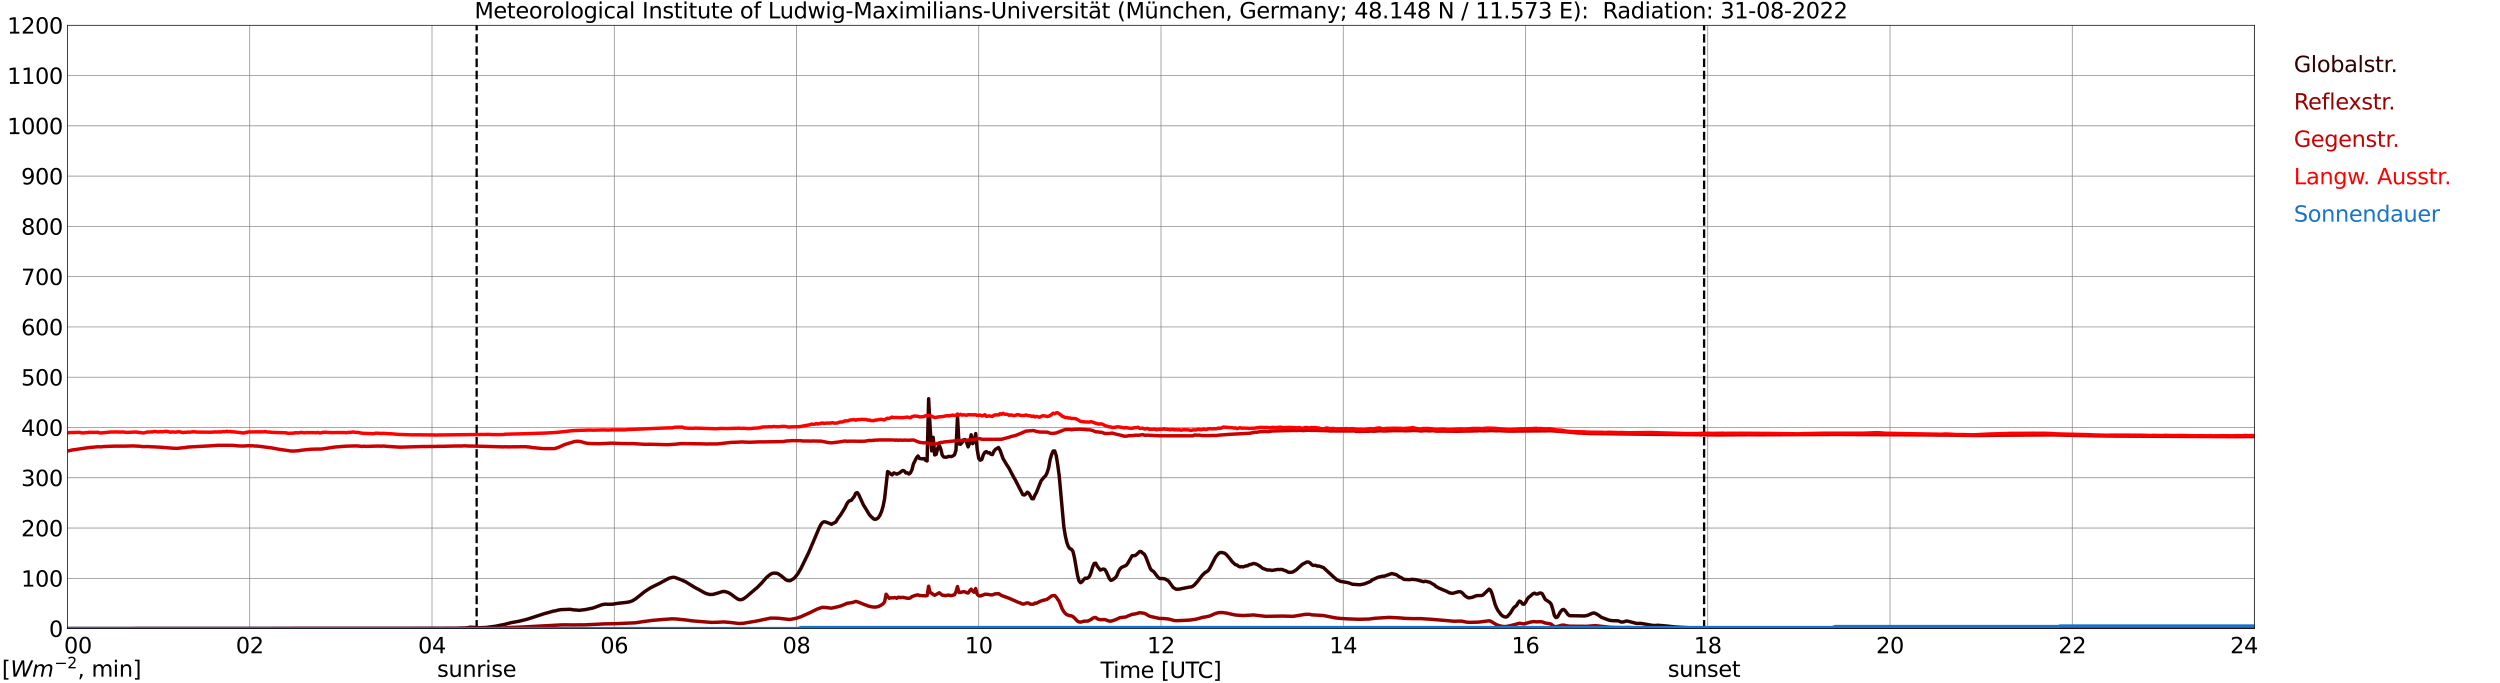 <?xml version="1.0" encoding="utf-8" standalone="no"?>
<!DOCTYPE svg PUBLIC "-//W3C//DTD SVG 1.1//EN"
  "http://www.w3.org/Graphics/SVG/1.1/DTD/svg11.dtd">
<svg xmlns:xlink="http://www.w3.org/1999/xlink" width="1085.4pt" height="296.64pt" viewBox="0 0 1085.4 296.64" xmlns="http://www.w3.org/2000/svg" version="1.1">
 <defs>
  <style type="text/css">*{stroke-linejoin: round; stroke-linecap: butt}</style>
 </defs>
 <g id="figure_1">
  <g id="patch_1">
   <path d="M 0 296.64 
L 1085.4 296.64 
L 1085.4 0 
L 0 0 
z
" style="fill: #ffffff"/>
  </g>
  <g id="axes_1">
   <g id="patch_2">
    <path d="M 29.306 272.909 
L 978.814 272.909 
L 978.814 10.976 
L 29.306 10.976 
z
" style="fill: #ffffff"/>
   </g>
   <g id="patch_3">
    <path d="M 978.814 272.909 
L 978.814 272.909 
L 978.814 10.976 
L 978.814 10.976 
z
" clip-path="url(#pbb20ef09ac)" style="fill: #d3d3d3; opacity: 0.25; stroke: #d3d3d3; stroke-linejoin: miter"/>
   </g>
   <g id="matplotlib.axis_1">
    <g id="xtick_1">
     <g id="line2d_1">
      <path d="M 29.306 272.909 
L 29.306 10.976 
" clip-path="url(#pbb20ef09ac)" style="fill: none; stroke: #808080; stroke-width: 0.3; stroke-linecap: square"/>
     </g>
     <g id="line2d_2"/>
     <g id="text_1">
      <!--    00 -->
      <g transform="translate(18.733 283.627) scale(0.095 -0.095)">
       <defs>
        <path id="DejaVuSans-20" transform="scale(0.016)"/>
        <path id="DejaVuSans-30" d="M 2034 4250 
Q 1547 4250 1301 3770 
Q 1056 3291 1056 2328 
Q 1056 1369 1301 889 
Q 1547 409 2034 409 
Q 2525 409 2770 889 
Q 3016 1369 3016 2328 
Q 3016 3291 2770 3770 
Q 2525 4250 2034 4250 
z
M 2034 4750 
Q 2819 4750 3233 4129 
Q 3647 3509 3647 2328 
Q 3647 1150 3233 529 
Q 2819 -91 2034 -91 
Q 1250 -91 836 529 
Q 422 1150 422 2328 
Q 422 3509 836 4129 
Q 1250 4750 2034 4750 
z
" transform="scale(0.016)"/>
       </defs>
       <use xlink:href="#DejaVuSans-20"/>
       <use xlink:href="#DejaVuSans-20" transform="translate(31.787 0)"/>
       <use xlink:href="#DejaVuSans-20" transform="translate(63.574 0)"/>
       <use xlink:href="#DejaVuSans-30" transform="translate(95.361 0)"/>
       <use xlink:href="#DejaVuSans-30" transform="translate(158.984 0)"/>
      </g>
     </g>
    </g>
    <g id="xtick_2">
     <g id="line2d_3">
      <path d="M 108.431 272.909 
L 108.431 10.976 
" clip-path="url(#pbb20ef09ac)" style="fill: none; stroke: #808080; stroke-width: 0.3; stroke-linecap: square"/>
     </g>
     <g id="line2d_4"/>
     <g id="text_2">
      <!-- 02 -->
      <g transform="translate(102.387 283.627) scale(0.095 -0.095)">
       <defs>
        <path id="DejaVuSans-32" d="M 1228 531 
L 3431 531 
L 3431 0 
L 469 0 
L 469 531 
Q 828 903 1448 1529 
Q 2069 2156 2228 2338 
Q 2531 2678 2651 2914 
Q 2772 3150 2772 3378 
Q 2772 3750 2511 3984 
Q 2250 4219 1831 4219 
Q 1534 4219 1204 4116 
Q 875 4013 500 3803 
L 500 4441 
Q 881 4594 1212 4672 
Q 1544 4750 1819 4750 
Q 2544 4750 2975 4387 
Q 3406 4025 3406 3419 
Q 3406 3131 3298 2873 
Q 3191 2616 2906 2266 
Q 2828 2175 2409 1742 
Q 1991 1309 1228 531 
z
" transform="scale(0.016)"/>
       </defs>
       <use xlink:href="#DejaVuSans-30"/>
       <use xlink:href="#DejaVuSans-32" transform="translate(63.623 0)"/>
      </g>
     </g>
    </g>
    <g id="xtick_3">
     <g id="line2d_5">
      <path d="M 187.557 272.909 
L 187.557 10.976 
" clip-path="url(#pbb20ef09ac)" style="fill: none; stroke: #808080; stroke-width: 0.3; stroke-linecap: square"/>
     </g>
     <g id="line2d_6"/>
     <g id="text_3">
      <!-- 04 -->
      <g transform="translate(181.513 283.627) scale(0.095 -0.095)">
       <defs>
        <path id="DejaVuSans-34" d="M 2419 4116 
L 825 1625 
L 2419 1625 
L 2419 4116 
z
M 2253 4666 
L 3047 4666 
L 3047 1625 
L 3713 1625 
L 3713 1100 
L 3047 1100 
L 3047 0 
L 2419 0 
L 2419 1100 
L 313 1100 
L 313 1709 
L 2253 4666 
z
" transform="scale(0.016)"/>
       </defs>
       <use xlink:href="#DejaVuSans-30"/>
       <use xlink:href="#DejaVuSans-34" transform="translate(63.623 0)"/>
      </g>
     </g>
    </g>
    <g id="xtick_4">
     <g id="line2d_7">
      <path d="M 266.683 272.909 
L 266.683 10.976 
" clip-path="url(#pbb20ef09ac)" style="fill: none; stroke: #808080; stroke-width: 0.3; stroke-linecap: square"/>
     </g>
     <g id="line2d_8"/>
     <g id="text_4">
      <!-- 06 -->
      <g transform="translate(260.638 283.627) scale(0.095 -0.095)">
       <defs>
        <path id="DejaVuSans-36" d="M 2113 2584 
Q 1688 2584 1439 2293 
Q 1191 2003 1191 1497 
Q 1191 994 1439 701 
Q 1688 409 2113 409 
Q 2538 409 2786 701 
Q 3034 994 3034 1497 
Q 3034 2003 2786 2293 
Q 2538 2584 2113 2584 
z
M 3366 4563 
L 3366 3988 
Q 3128 4100 2886 4159 
Q 2644 4219 2406 4219 
Q 1781 4219 1451 3797 
Q 1122 3375 1075 2522 
Q 1259 2794 1537 2939 
Q 1816 3084 2150 3084 
Q 2853 3084 3261 2657 
Q 3669 2231 3669 1497 
Q 3669 778 3244 343 
Q 2819 -91 2113 -91 
Q 1303 -91 875 529 
Q 447 1150 447 2328 
Q 447 3434 972 4092 
Q 1497 4750 2381 4750 
Q 2619 4750 2861 4703 
Q 3103 4656 3366 4563 
z
" transform="scale(0.016)"/>
       </defs>
       <use xlink:href="#DejaVuSans-30"/>
       <use xlink:href="#DejaVuSans-36" transform="translate(63.623 0)"/>
      </g>
     </g>
    </g>
    <g id="xtick_5">
     <g id="line2d_9">
      <path d="M 345.808 272.909 
L 345.808 10.976 
" clip-path="url(#pbb20ef09ac)" style="fill: none; stroke: #808080; stroke-width: 0.3; stroke-linecap: square"/>
     </g>
     <g id="line2d_10"/>
     <g id="text_5">
      <!-- 08 -->
      <g transform="translate(339.764 283.627) scale(0.095 -0.095)">
       <defs>
        <path id="DejaVuSans-38" d="M 2034 2216 
Q 1584 2216 1326 1975 
Q 1069 1734 1069 1313 
Q 1069 891 1326 650 
Q 1584 409 2034 409 
Q 2484 409 2743 651 
Q 3003 894 3003 1313 
Q 3003 1734 2745 1975 
Q 2488 2216 2034 2216 
z
M 1403 2484 
Q 997 2584 770 2862 
Q 544 3141 544 3541 
Q 544 4100 942 4425 
Q 1341 4750 2034 4750 
Q 2731 4750 3128 4425 
Q 3525 4100 3525 3541 
Q 3525 3141 3298 2862 
Q 3072 2584 2669 2484 
Q 3125 2378 3379 2068 
Q 3634 1759 3634 1313 
Q 3634 634 3220 271 
Q 2806 -91 2034 -91 
Q 1263 -91 848 271 
Q 434 634 434 1313 
Q 434 1759 690 2068 
Q 947 2378 1403 2484 
z
M 1172 3481 
Q 1172 3119 1398 2916 
Q 1625 2713 2034 2713 
Q 2441 2713 2670 2916 
Q 2900 3119 2900 3481 
Q 2900 3844 2670 4047 
Q 2441 4250 2034 4250 
Q 1625 4250 1398 4047 
Q 1172 3844 1172 3481 
z
" transform="scale(0.016)"/>
       </defs>
       <use xlink:href="#DejaVuSans-30"/>
       <use xlink:href="#DejaVuSans-38" transform="translate(63.623 0)"/>
      </g>
     </g>
    </g>
    <g id="xtick_6">
     <g id="line2d_11">
      <path d="M 424.934 272.909 
L 424.934 10.976 
" clip-path="url(#pbb20ef09ac)" style="fill: none; stroke: #808080; stroke-width: 0.3; stroke-linecap: square"/>
     </g>
     <g id="line2d_12"/>
     <g id="text_6">
      <!-- 10 -->
      <g transform="translate(418.89 283.627) scale(0.095 -0.095)">
       <defs>
        <path id="DejaVuSans-31" d="M 794 531 
L 1825 531 
L 1825 4091 
L 703 3866 
L 703 4441 
L 1819 4666 
L 2450 4666 
L 2450 531 
L 3481 531 
L 3481 0 
L 794 0 
L 794 531 
z
" transform="scale(0.016)"/>
       </defs>
       <use xlink:href="#DejaVuSans-31"/>
       <use xlink:href="#DejaVuSans-30" transform="translate(63.623 0)"/>
      </g>
     </g>
    </g>
    <g id="xtick_7">
     <g id="line2d_13">
      <path d="M 504.06 272.909 
L 504.06 10.976 
" clip-path="url(#pbb20ef09ac)" style="fill: none; stroke: #808080; stroke-width: 0.3; stroke-linecap: square"/>
     </g>
     <g id="line2d_14"/>
     <g id="text_7">
      <!-- 12 -->
      <g transform="translate(498.015 283.627) scale(0.095 -0.095)">
       <use xlink:href="#DejaVuSans-31"/>
       <use xlink:href="#DejaVuSans-32" transform="translate(63.623 0)"/>
      </g>
     </g>
    </g>
    <g id="xtick_8">
     <g id="line2d_15">
      <path d="M 583.185 272.909 
L 583.185 10.976 
" clip-path="url(#pbb20ef09ac)" style="fill: none; stroke: #808080; stroke-width: 0.3; stroke-linecap: square"/>
     </g>
     <g id="line2d_16"/>
     <g id="text_8">
      <!-- 14 -->
      <g transform="translate(577.141 283.627) scale(0.095 -0.095)">
       <use xlink:href="#DejaVuSans-31"/>
       <use xlink:href="#DejaVuSans-34" transform="translate(63.623 0)"/>
      </g>
     </g>
    </g>
    <g id="xtick_9">
     <g id="line2d_17">
      <path d="M 662.311 272.909 
L 662.311 10.976 
" clip-path="url(#pbb20ef09ac)" style="fill: none; stroke: #808080; stroke-width: 0.3; stroke-linecap: square"/>
     </g>
     <g id="line2d_18"/>
     <g id="text_9">
      <!-- 16 -->
      <g transform="translate(656.267 283.627) scale(0.095 -0.095)">
       <use xlink:href="#DejaVuSans-31"/>
       <use xlink:href="#DejaVuSans-36" transform="translate(63.623 0)"/>
      </g>
     </g>
    </g>
    <g id="xtick_10">
     <g id="line2d_19">
      <path d="M 741.437 272.909 
L 741.437 10.976 
" clip-path="url(#pbb20ef09ac)" style="fill: none; stroke: #808080; stroke-width: 0.3; stroke-linecap: square"/>
     </g>
     <g id="line2d_20"/>
     <g id="text_10">
      <!-- 18 -->
      <g transform="translate(735.392 283.627) scale(0.095 -0.095)">
       <use xlink:href="#DejaVuSans-31"/>
       <use xlink:href="#DejaVuSans-38" transform="translate(63.623 0)"/>
      </g>
     </g>
    </g>
    <g id="xtick_11">
     <g id="line2d_21">
      <path d="M 820.562 272.909 
L 820.562 10.976 
" clip-path="url(#pbb20ef09ac)" style="fill: none; stroke: #808080; stroke-width: 0.3; stroke-linecap: square"/>
     </g>
     <g id="line2d_22"/>
     <g id="text_11">
      <!-- 20 -->
      <g transform="translate(814.518 283.627) scale(0.095 -0.095)">
       <use xlink:href="#DejaVuSans-32"/>
       <use xlink:href="#DejaVuSans-30" transform="translate(63.623 0)"/>
      </g>
     </g>
    </g>
    <g id="xtick_12">
     <g id="line2d_23">
      <path d="M 899.688 272.909 
L 899.688 10.976 
" clip-path="url(#pbb20ef09ac)" style="fill: none; stroke: #808080; stroke-width: 0.3; stroke-linecap: square"/>
     </g>
     <g id="line2d_24"/>
     <g id="text_12">
      <!-- 22 -->
      <g transform="translate(893.644 283.627) scale(0.095 -0.095)">
       <use xlink:href="#DejaVuSans-32"/>
       <use xlink:href="#DejaVuSans-32" transform="translate(63.623 0)"/>
      </g>
     </g>
    </g>
    <g id="xtick_13">
     <g id="line2d_25">
      <path d="M 978.814 272.909 
L 978.814 10.976 
" clip-path="url(#pbb20ef09ac)" style="fill: none; stroke: #808080; stroke-width: 0.3; stroke-linecap: square"/>
     </g>
     <g id="line2d_26"/>
     <g id="text_13">
      <!-- 24    -->
      <g transform="translate(968.241 283.627) scale(0.095 -0.095)">
       <use xlink:href="#DejaVuSans-32"/>
       <use xlink:href="#DejaVuSans-34" transform="translate(63.623 0)"/>
       <use xlink:href="#DejaVuSans-20" transform="translate(127.246 0)"/>
       <use xlink:href="#DejaVuSans-20" transform="translate(159.033 0)"/>
       <use xlink:href="#DejaVuSans-20" transform="translate(190.82 0)"/>
      </g>
     </g>
    </g>
    <g id="text_14">
     <!-- Time [UTC] -->
     <g transform="translate(477.806 294.322) scale(0.095 -0.095)">
      <defs>
       <path id="DejaVuSans-54" d="M -19 4666 
L 3928 4666 
L 3928 4134 
L 2272 4134 
L 2272 0 
L 1638 0 
L 1638 4134 
L -19 4134 
L -19 4666 
z
" transform="scale(0.016)"/>
       <path id="DejaVuSans-69" d="M 603 3500 
L 1178 3500 
L 1178 0 
L 603 0 
L 603 3500 
z
M 603 4863 
L 1178 4863 
L 1178 4134 
L 603 4134 
L 603 4863 
z
" transform="scale(0.016)"/>
       <path id="DejaVuSans-6d" d="M 3328 2828 
Q 3544 3216 3844 3400 
Q 4144 3584 4550 3584 
Q 5097 3584 5394 3201 
Q 5691 2819 5691 2113 
L 5691 0 
L 5113 0 
L 5113 2094 
Q 5113 2597 4934 2840 
Q 4756 3084 4391 3084 
Q 3944 3084 3684 2787 
Q 3425 2491 3425 1978 
L 3425 0 
L 2847 0 
L 2847 2094 
Q 2847 2600 2669 2842 
Q 2491 3084 2119 3084 
Q 1678 3084 1418 2786 
Q 1159 2488 1159 1978 
L 1159 0 
L 581 0 
L 581 3500 
L 1159 3500 
L 1159 2956 
Q 1356 3278 1631 3431 
Q 1906 3584 2284 3584 
Q 2666 3584 2933 3390 
Q 3200 3197 3328 2828 
z
" transform="scale(0.016)"/>
       <path id="DejaVuSans-65" d="M 3597 1894 
L 3597 1613 
L 953 1613 
Q 991 1019 1311 708 
Q 1631 397 2203 397 
Q 2534 397 2845 478 
Q 3156 559 3463 722 
L 3463 178 
Q 3153 47 2828 -22 
Q 2503 -91 2169 -91 
Q 1331 -91 842 396 
Q 353 884 353 1716 
Q 353 2575 817 3079 
Q 1281 3584 2069 3584 
Q 2775 3584 3186 3129 
Q 3597 2675 3597 1894 
z
M 3022 2063 
Q 3016 2534 2758 2815 
Q 2500 3097 2075 3097 
Q 1594 3097 1305 2825 
Q 1016 2553 972 2059 
L 3022 2063 
z
" transform="scale(0.016)"/>
       <path id="DejaVuSans-5b" d="M 550 4863 
L 1875 4863 
L 1875 4416 
L 1125 4416 
L 1125 -397 
L 1875 -397 
L 1875 -844 
L 550 -844 
L 550 4863 
z
" transform="scale(0.016)"/>
       <path id="DejaVuSans-55" d="M 556 4666 
L 1191 4666 
L 1191 1831 
Q 1191 1081 1462 751 
Q 1734 422 2344 422 
Q 2950 422 3222 751 
Q 3494 1081 3494 1831 
L 3494 4666 
L 4128 4666 
L 4128 1753 
Q 4128 841 3676 375 
Q 3225 -91 2344 -91 
Q 1459 -91 1007 375 
Q 556 841 556 1753 
L 556 4666 
z
" transform="scale(0.016)"/>
       <path id="DejaVuSans-43" d="M 4122 4306 
L 4122 3641 
Q 3803 3938 3442 4084 
Q 3081 4231 2675 4231 
Q 1875 4231 1450 3742 
Q 1025 3253 1025 2328 
Q 1025 1406 1450 917 
Q 1875 428 2675 428 
Q 3081 428 3442 575 
Q 3803 722 4122 1019 
L 4122 359 
Q 3791 134 3420 21 
Q 3050 -91 2638 -91 
Q 1578 -91 968 557 
Q 359 1206 359 2328 
Q 359 3453 968 4101 
Q 1578 4750 2638 4750 
Q 3056 4750 3426 4639 
Q 3797 4528 4122 4306 
z
" transform="scale(0.016)"/>
       <path id="DejaVuSans-5d" d="M 1947 4863 
L 1947 -844 
L 622 -844 
L 622 -397 
L 1369 -397 
L 1369 4416 
L 622 4416 
L 622 4863 
L 1947 4863 
z
" transform="scale(0.016)"/>
      </defs>
      <use xlink:href="#DejaVuSans-54"/>
      <use xlink:href="#DejaVuSans-69" transform="translate(57.959 0)"/>
      <use xlink:href="#DejaVuSans-6d" transform="translate(85.742 0)"/>
      <use xlink:href="#DejaVuSans-65" transform="translate(183.154 0)"/>
      <use xlink:href="#DejaVuSans-20" transform="translate(244.678 0)"/>
      <use xlink:href="#DejaVuSans-5b" transform="translate(276.465 0)"/>
      <use xlink:href="#DejaVuSans-55" transform="translate(315.479 0)"/>
      <use xlink:href="#DejaVuSans-54" transform="translate(388.672 0)"/>
      <use xlink:href="#DejaVuSans-43" transform="translate(443.881 0)"/>
      <use xlink:href="#DejaVuSans-5d" transform="translate(513.705 0)"/>
     </g>
    </g>
   </g>
   <g id="matplotlib.axis_2">
    <g id="ytick_1">
     <g id="line2d_27">
      <path d="M 29.306 272.909 
L 978.814 272.909 
" clip-path="url(#pbb20ef09ac)" style="fill: none; stroke: #808080; stroke-width: 0.3; stroke-linecap: square"/>
     </g>
     <g id="line2d_28"/>
     <g id="text_15">
      <!-- 0 -->
      <g transform="translate(21.261 276.518) scale(0.095 -0.095)">
       <use xlink:href="#DejaVuSans-30"/>
      </g>
     </g>
    </g>
    <g id="ytick_2">
     <g id="line2d_29">
      <path d="M 29.306 251.081 
L 978.814 251.081 
" clip-path="url(#pbb20ef09ac)" style="fill: none; stroke: #808080; stroke-width: 0.3; stroke-linecap: square"/>
     </g>
     <g id="line2d_30"/>
     <g id="text_16">
      <!-- 100 -->
      <g transform="translate(9.173 254.69) scale(0.095 -0.095)">
       <use xlink:href="#DejaVuSans-31"/>
       <use xlink:href="#DejaVuSans-30" transform="translate(63.623 0)"/>
       <use xlink:href="#DejaVuSans-30" transform="translate(127.246 0)"/>
      </g>
     </g>
    </g>
    <g id="ytick_3">
     <g id="line2d_31">
      <path d="M 29.306 229.253 
L 978.814 229.253 
" clip-path="url(#pbb20ef09ac)" style="fill: none; stroke: #808080; stroke-width: 0.3; stroke-linecap: square"/>
     </g>
     <g id="line2d_32"/>
     <g id="text_17">
      <!-- 200 -->
      <g transform="translate(9.173 232.863) scale(0.095 -0.095)">
       <use xlink:href="#DejaVuSans-32"/>
       <use xlink:href="#DejaVuSans-30" transform="translate(63.623 0)"/>
       <use xlink:href="#DejaVuSans-30" transform="translate(127.246 0)"/>
      </g>
     </g>
    </g>
    <g id="ytick_4">
     <g id="line2d_33">
      <path d="M 29.306 207.426 
L 978.814 207.426 
" clip-path="url(#pbb20ef09ac)" style="fill: none; stroke: #808080; stroke-width: 0.3; stroke-linecap: square"/>
     </g>
     <g id="line2d_34"/>
     <g id="text_18">
      <!-- 300 -->
      <g transform="translate(9.173 211.035) scale(0.095 -0.095)">
       <defs>
        <path id="DejaVuSans-33" d="M 2597 2516 
Q 3050 2419 3304 2112 
Q 3559 1806 3559 1356 
Q 3559 666 3084 287 
Q 2609 -91 1734 -91 
Q 1441 -91 1130 -33 
Q 819 25 488 141 
L 488 750 
Q 750 597 1062 519 
Q 1375 441 1716 441 
Q 2309 441 2620 675 
Q 2931 909 2931 1356 
Q 2931 1769 2642 2001 
Q 2353 2234 1838 2234 
L 1294 2234 
L 1294 2753 
L 1863 2753 
Q 2328 2753 2575 2939 
Q 2822 3125 2822 3475 
Q 2822 3834 2567 4026 
Q 2313 4219 1838 4219 
Q 1578 4219 1281 4162 
Q 984 4106 628 3988 
L 628 4550 
Q 988 4650 1302 4700 
Q 1616 4750 1894 4750 
Q 2613 4750 3031 4423 
Q 3450 4097 3450 3541 
Q 3450 3153 3228 2886 
Q 3006 2619 2597 2516 
z
" transform="scale(0.016)"/>
       </defs>
       <use xlink:href="#DejaVuSans-33"/>
       <use xlink:href="#DejaVuSans-30" transform="translate(63.623 0)"/>
       <use xlink:href="#DejaVuSans-30" transform="translate(127.246 0)"/>
      </g>
     </g>
    </g>
    <g id="ytick_5">
     <g id="line2d_35">
      <path d="M 29.306 185.598 
L 978.814 185.598 
" clip-path="url(#pbb20ef09ac)" style="fill: none; stroke: #808080; stroke-width: 0.3; stroke-linecap: square"/>
     </g>
     <g id="line2d_36"/>
     <g id="text_19">
      <!-- 400 -->
      <g transform="translate(9.173 189.207) scale(0.095 -0.095)">
       <use xlink:href="#DejaVuSans-34"/>
       <use xlink:href="#DejaVuSans-30" transform="translate(63.623 0)"/>
       <use xlink:href="#DejaVuSans-30" transform="translate(127.246 0)"/>
      </g>
     </g>
    </g>
    <g id="ytick_6">
     <g id="line2d_37">
      <path d="M 29.306 163.77 
L 978.814 163.77 
" clip-path="url(#pbb20ef09ac)" style="fill: none; stroke: #808080; stroke-width: 0.3; stroke-linecap: square"/>
     </g>
     <g id="line2d_38"/>
     <g id="text_20">
      <!-- 500 -->
      <g transform="translate(9.173 167.379) scale(0.095 -0.095)">
       <defs>
        <path id="DejaVuSans-35" d="M 691 4666 
L 3169 4666 
L 3169 4134 
L 1269 4134 
L 1269 2991 
Q 1406 3038 1543 3061 
Q 1681 3084 1819 3084 
Q 2600 3084 3056 2656 
Q 3513 2228 3513 1497 
Q 3513 744 3044 326 
Q 2575 -91 1722 -91 
Q 1428 -91 1123 -41 
Q 819 9 494 109 
L 494 744 
Q 775 591 1075 516 
Q 1375 441 1709 441 
Q 2250 441 2565 725 
Q 2881 1009 2881 1497 
Q 2881 1984 2565 2268 
Q 2250 2553 1709 2553 
Q 1456 2553 1204 2497 
Q 953 2441 691 2322 
L 691 4666 
z
" transform="scale(0.016)"/>
       </defs>
       <use xlink:href="#DejaVuSans-35"/>
       <use xlink:href="#DejaVuSans-30" transform="translate(63.623 0)"/>
       <use xlink:href="#DejaVuSans-30" transform="translate(127.246 0)"/>
      </g>
     </g>
    </g>
    <g id="ytick_7">
     <g id="line2d_39">
      <path d="M 29.306 141.942 
L 978.814 141.942 
" clip-path="url(#pbb20ef09ac)" style="fill: none; stroke: #808080; stroke-width: 0.3; stroke-linecap: square"/>
     </g>
     <g id="line2d_40"/>
     <g id="text_21">
      <!-- 600 -->
      <g transform="translate(9.173 145.551) scale(0.095 -0.095)">
       <use xlink:href="#DejaVuSans-36"/>
       <use xlink:href="#DejaVuSans-30" transform="translate(63.623 0)"/>
       <use xlink:href="#DejaVuSans-30" transform="translate(127.246 0)"/>
      </g>
     </g>
    </g>
    <g id="ytick_8">
     <g id="line2d_41">
      <path d="M 29.306 120.114 
L 978.814 120.114 
" clip-path="url(#pbb20ef09ac)" style="fill: none; stroke: #808080; stroke-width: 0.3; stroke-linecap: square"/>
     </g>
     <g id="line2d_42"/>
     <g id="text_22">
      <!-- 700 -->
      <g transform="translate(9.173 123.724) scale(0.095 -0.095)">
       <defs>
        <path id="DejaVuSans-37" d="M 525 4666 
L 3525 4666 
L 3525 4397 
L 1831 0 
L 1172 0 
L 2766 4134 
L 525 4134 
L 525 4666 
z
" transform="scale(0.016)"/>
       </defs>
       <use xlink:href="#DejaVuSans-37"/>
       <use xlink:href="#DejaVuSans-30" transform="translate(63.623 0)"/>
       <use xlink:href="#DejaVuSans-30" transform="translate(127.246 0)"/>
      </g>
     </g>
    </g>
    <g id="ytick_9">
     <g id="line2d_43">
      <path d="M 29.306 98.287 
L 978.814 98.287 
" clip-path="url(#pbb20ef09ac)" style="fill: none; stroke: #808080; stroke-width: 0.3; stroke-linecap: square"/>
     </g>
     <g id="line2d_44"/>
     <g id="text_23">
      <!-- 800 -->
      <g transform="translate(9.173 101.896) scale(0.095 -0.095)">
       <use xlink:href="#DejaVuSans-38"/>
       <use xlink:href="#DejaVuSans-30" transform="translate(63.623 0)"/>
       <use xlink:href="#DejaVuSans-30" transform="translate(127.246 0)"/>
      </g>
     </g>
    </g>
    <g id="ytick_10">
     <g id="line2d_45">
      <path d="M 29.306 76.459 
L 978.814 76.459 
" clip-path="url(#pbb20ef09ac)" style="fill: none; stroke: #808080; stroke-width: 0.3; stroke-linecap: square"/>
     </g>
     <g id="line2d_46"/>
     <g id="text_24">
      <!-- 900 -->
      <g transform="translate(9.173 80.068) scale(0.095 -0.095)">
       <defs>
        <path id="DejaVuSans-39" d="M 703 97 
L 703 672 
Q 941 559 1184 500 
Q 1428 441 1663 441 
Q 2288 441 2617 861 
Q 2947 1281 2994 2138 
Q 2813 1869 2534 1725 
Q 2256 1581 1919 1581 
Q 1219 1581 811 2004 
Q 403 2428 403 3163 
Q 403 3881 828 4315 
Q 1253 4750 1959 4750 
Q 2769 4750 3195 4129 
Q 3622 3509 3622 2328 
Q 3622 1225 3098 567 
Q 2575 -91 1691 -91 
Q 1453 -91 1209 -44 
Q 966 3 703 97 
z
M 1959 2075 
Q 2384 2075 2632 2365 
Q 2881 2656 2881 3163 
Q 2881 3666 2632 3958 
Q 2384 4250 1959 4250 
Q 1534 4250 1286 3958 
Q 1038 3666 1038 3163 
Q 1038 2656 1286 2365 
Q 1534 2075 1959 2075 
z
" transform="scale(0.016)"/>
       </defs>
       <use xlink:href="#DejaVuSans-39"/>
       <use xlink:href="#DejaVuSans-30" transform="translate(63.623 0)"/>
       <use xlink:href="#DejaVuSans-30" transform="translate(127.246 0)"/>
      </g>
     </g>
    </g>
    <g id="ytick_11">
     <g id="line2d_47">
      <path d="M 29.306 54.631 
L 978.814 54.631 
" clip-path="url(#pbb20ef09ac)" style="fill: none; stroke: #808080; stroke-width: 0.3; stroke-linecap: square"/>
     </g>
     <g id="line2d_48"/>
     <g id="text_25">
      <!-- 1000 -->
      <g transform="translate(3.128 58.24) scale(0.095 -0.095)">
       <use xlink:href="#DejaVuSans-31"/>
       <use xlink:href="#DejaVuSans-30" transform="translate(63.623 0)"/>
       <use xlink:href="#DejaVuSans-30" transform="translate(127.246 0)"/>
       <use xlink:href="#DejaVuSans-30" transform="translate(190.869 0)"/>
      </g>
     </g>
    </g>
    <g id="ytick_12">
     <g id="line2d_49">
      <path d="M 29.306 32.803 
L 978.814 32.803 
" clip-path="url(#pbb20ef09ac)" style="fill: none; stroke: #808080; stroke-width: 0.3; stroke-linecap: square"/>
     </g>
     <g id="line2d_50"/>
     <g id="text_26">
      <!-- 1100 -->
      <g transform="translate(3.128 36.413) scale(0.095 -0.095)">
       <use xlink:href="#DejaVuSans-31"/>
       <use xlink:href="#DejaVuSans-31" transform="translate(63.623 0)"/>
       <use xlink:href="#DejaVuSans-30" transform="translate(127.246 0)"/>
       <use xlink:href="#DejaVuSans-30" transform="translate(190.869 0)"/>
      </g>
     </g>
    </g>
    <g id="ytick_13">
     <g id="line2d_51">
      <path d="M 29.306 10.976 
L 978.814 10.976 
" clip-path="url(#pbb20ef09ac)" style="fill: none; stroke: #808080; stroke-width: 0.3; stroke-linecap: square"/>
     </g>
     <g id="line2d_52"/>
     <g id="text_27">
      <!-- 1200 -->
      <g transform="translate(3.128 14.585) scale(0.095 -0.095)">
       <use xlink:href="#DejaVuSans-31"/>
       <use xlink:href="#DejaVuSans-32" transform="translate(63.623 0)"/>
       <use xlink:href="#DejaVuSans-30" transform="translate(127.246 0)"/>
       <use xlink:href="#DejaVuSans-30" transform="translate(190.869 0)"/>
      </g>
     </g>
    </g>
   </g>
   <g id="line2d_53">
    <path d="M 206.943 272.909 
L 206.943 10.976 
" clip-path="url(#pbb20ef09ac)" style="fill: none; stroke-dasharray: 3.7,1.6; stroke-dashoffset: 0; stroke: #000000"/>
   </g>
   <g id="line2d_54">
    <path d="M 739.854 272.909 
L 739.854 10.976 
" clip-path="url(#pbb20ef09ac)" style="fill: none; stroke-dasharray: 3.7,1.6; stroke-dashoffset: 0; stroke: #000000"/>
   </g>
   <g id="line2d_55">
    <path d="M 29.306 272.909 
L 198.107 272.835 
L 200.085 272.715 
L 201.404 272.715 
L 202.723 272.592 
L 204.042 272.309 
L 206.02 272.389 
L 207.998 272.551 
L 211.295 272.409 
L 212.614 272.208 
L 215.251 271.863 
L 219.207 271.051 
L 220.526 270.706 
L 221.845 270.342 
L 225.142 269.755 
L 228.439 268.965 
L 231.076 268.133 
L 236.351 266.411 
L 238.329 265.885 
L 240.308 265.295 
L 240.967 265.236 
L 242.286 264.891 
L 243.604 264.669 
L 247.561 264.527 
L 248.88 264.769 
L 250.198 264.85 
L 251.517 264.972 
L 254.155 264.647 
L 257.451 263.979 
L 261.408 262.519 
L 262.726 262.296 
L 264.045 262.357 
L 266.023 262.316 
L 268.002 261.973 
L 269.98 261.748 
L 271.958 261.526 
L 273.277 261.303 
L 274.595 260.838 
L 275.914 260.026 
L 277.892 258.465 
L 279.87 256.865 
L 282.508 255.163 
L 286.464 253.216 
L 287.783 252.487 
L 290.42 251.068 
L 291.739 250.703 
L 292.399 250.623 
L 293.058 250.723 
L 295.696 251.697 
L 297.674 252.589 
L 301.63 255.041 
L 303.608 256.075 
L 305.586 257.23 
L 306.905 257.797 
L 308.224 258.101 
L 309.543 258.062 
L 311.521 257.514 
L 313.499 256.885 
L 314.158 256.804 
L 314.818 256.846 
L 316.136 257.25 
L 317.455 258.02 
L 318.774 259.033 
L 320.093 259.965 
L 320.752 260.29 
L 321.411 260.371 
L 322.071 260.29 
L 322.73 260.026 
L 324.049 259.094 
L 327.346 256.256 
L 328.665 255.163 
L 330.643 253.177 
L 332.621 250.887 
L 333.94 249.73 
L 334.599 249.265 
L 335.258 248.962 
L 335.918 248.82 
L 337.236 248.879 
L 337.896 249.143 
L 339.215 250.035 
L 341.193 251.716 
L 341.852 252 
L 342.512 252.142 
L 343.171 252.061 
L 344.49 251.251 
L 345.149 250.684 
L 346.468 248.981 
L 347.787 246.691 
L 351.083 239.942 
L 355.699 229.079 
L 356.359 227.802 
L 357.018 226.909 
L 357.677 226.544 
L 358.337 226.586 
L 360.315 227.295 
L 360.974 227.618 
L 362.293 226.95 
L 362.952 226.525 
L 363.612 225.35 
L 364.93 223.587 
L 366.909 220.404 
L 367.568 218.944 
L 368.227 217.912 
L 368.887 217.386 
L 369.546 217.263 
L 370.865 215.6 
L 371.524 214.122 
L 372.184 213.878 
L 372.843 214.771 
L 374.821 219.147 
L 376.14 221.275 
L 377.459 223.484 
L 378.777 224.842 
L 379.437 225.37 
L 380.096 225.471 
L 380.756 225.209 
L 381.415 224.661 
L 382.074 223.587 
L 382.734 222.065 
L 383.393 219.856 
L 384.053 216.534 
L 385.371 204.717 
L 386.031 205.164 
L 386.69 205.832 
L 387.349 206.177 
L 388.009 205.345 
L 388.668 205.529 
L 389.328 205.852 
L 390.646 205.265 
L 391.306 204.677 
L 391.965 204.291 
L 392.624 204.474 
L 393.284 205.345 
L 393.943 205.265 
L 394.603 205.812 
L 395.262 205.306 
L 395.921 203.968 
L 396.581 201.414 
L 397.899 198.78 
L 398.559 197.968 
L 399.218 199.063 
L 400.537 199.205 
L 401.196 199.083 
L 401.856 199.853 
L 402.515 200.118 
L 403.175 173.121 
L 403.834 185.768 
L 404.493 195.759 
L 405.153 189.883 
L 405.812 197.522 
L 406.471 197.219 
L 407.131 194.503 
L 407.79 193.347 
L 408.45 194.968 
L 409.109 197.684 
L 409.768 198.415 
L 410.428 198.515 
L 411.087 198.476 
L 411.746 198.151 
L 413.065 198.212 
L 413.725 197.928 
L 414.384 197.483 
L 415.043 195.536 
L 415.703 180.844 
L 416.362 192.74 
L 417.022 192.882 
L 417.681 192.153 
L 418.34 190.976 
L 419 190.854 
L 419.659 192.111 
L 420.318 194.017 
L 420.978 192.476 
L 421.637 188.767 
L 422.297 192.618 
L 422.956 191.766 
L 423.615 188.241 
L 424.275 195.274 
L 424.934 199.063 
L 425.593 199.792 
L 426.253 199.489 
L 426.912 197.503 
L 427.572 196.387 
L 428.231 196.064 
L 428.89 196.632 
L 429.55 196.529 
L 430.209 197.239 
L 430.869 197.361 
L 431.528 195.922 
L 432.187 195.091 
L 433.506 194.281 
L 434.165 195.436 
L 435.484 199.103 
L 436.803 201.333 
L 438.122 203.381 
L 440.1 207.209 
L 440.759 208.286 
L 444.056 214.749 
L 444.716 214.912 
L 445.375 214.465 
L 446.034 213.697 
L 446.694 214.142 
L 448.012 216.534 
L 448.672 216.534 
L 449.331 214.952 
L 449.991 213.797 
L 451.309 210.433 
L 451.969 208.792 
L 453.287 207.17 
L 453.947 206.603 
L 454.606 205.223 
L 455.266 203.156 
L 455.925 199.469 
L 456.584 197.3 
L 457.244 195.82 
L 457.903 195.78 
L 458.563 197.786 
L 459.222 201.82 
L 459.881 206.725 
L 461.859 228.592 
L 462.519 232.626 
L 463.178 235.503 
L 463.838 237.286 
L 464.497 238.22 
L 465.156 238.443 
L 465.816 239.355 
L 466.475 242.09 
L 467.794 249.671 
L 468.453 252.183 
L 469.113 252.974 
L 469.772 252.589 
L 470.431 251.697 
L 471.091 251.029 
L 471.75 251.09 
L 472.409 250.865 
L 473.069 250.116 
L 473.728 248.453 
L 474.388 246.124 
L 475.047 244.644 
L 475.706 244.522 
L 476.366 245.759 
L 477.685 247.501 
L 479.003 247.036 
L 479.663 247.237 
L 480.322 248.291 
L 481.641 251.232 
L 482.3 251.98 
L 482.96 251.758 
L 484.278 250.806 
L 484.938 249.832 
L 485.597 248.11 
L 486.256 247.036 
L 486.916 246.366 
L 488.894 245.476 
L 489.553 244.705 
L 491.532 241.259 
L 492.191 241.3 
L 492.85 241.178 
L 493.51 240.671 
L 494.828 239.414 
L 495.488 239.497 
L 496.147 240.185 
L 496.807 240.571 
L 497.466 241.806 
L 499.444 246.914 
L 500.103 247.704 
L 500.763 248.03 
L 502.741 250.623 
L 503.4 251.129 
L 504.06 251.21 
L 504.719 251.171 
L 505.379 251.251 
L 506.038 251.474 
L 507.357 252.284 
L 509.335 255.06 
L 510.654 255.831 
L 511.972 255.77 
L 516.588 254.859 
L 517.247 254.818 
L 517.907 254.473 
L 518.566 253.947 
L 519.885 252.467 
L 521.863 249.894 
L 523.182 248.556 
L 523.841 248.272 
L 524.501 247.765 
L 525.16 246.853 
L 527.797 241.765 
L 529.116 240.204 
L 529.776 239.881 
L 530.435 239.881 
L 531.754 240.204 
L 532.413 240.752 
L 533.732 242.252 
L 535.051 243.954 
L 536.369 245.17 
L 537.029 245.292 
L 537.688 245.818 
L 538.348 246.124 
L 539.007 246.002 
L 539.666 246.144 
L 540.985 245.676 
L 541.644 245.657 
L 542.304 245.17 
L 542.963 245.089 
L 544.282 244.624 
L 545.601 244.967 
L 546.919 245.759 
L 548.238 246.772 
L 550.216 247.462 
L 551.535 247.482 
L 552.195 247.663 
L 554.832 247.218 
L 555.491 247.279 
L 556.151 247.218 
L 556.81 247.279 
L 557.47 247.604 
L 558.129 247.765 
L 559.448 248.494 
L 560.766 248.453 
L 561.426 248.252 
L 562.745 247.44 
L 565.382 245.028 
L 567.36 243.996 
L 568.02 244.015 
L 568.679 244.299 
L 569.338 244.989 
L 569.998 245.476 
L 571.317 245.476 
L 571.976 245.799 
L 572.635 245.738 
L 574.613 246.447 
L 579.229 250.703 
L 580.548 251.838 
L 581.207 252.022 
L 581.867 252.386 
L 583.185 252.609 
L 585.164 252.954 
L 586.482 253.38 
L 587.142 253.663 
L 590.439 253.886 
L 592.417 253.48 
L 595.054 252.426 
L 595.714 251.799 
L 598.351 250.603 
L 600.329 250.156 
L 600.989 250.156 
L 602.307 249.691 
L 604.286 249.001 
L 606.264 249.529 
L 607.582 250.461 
L 608.242 250.745 
L 609.561 251.555 
L 611.539 251.657 
L 612.198 251.657 
L 612.858 251.515 
L 614.836 251.677 
L 618.133 252.568 
L 618.792 252.325 
L 620.77 252.792 
L 622.089 253.583 
L 622.748 253.925 
L 623.408 254.595 
L 624.726 255.324 
L 626.705 256.176 
L 628.023 256.704 
L 629.342 257.411 
L 630.661 257.614 
L 633.298 256.885 
L 633.958 256.905 
L 634.617 257.188 
L 635.276 257.817 
L 635.936 258.607 
L 637.255 259.48 
L 637.914 259.561 
L 639.233 259.317 
L 640.552 258.791 
L 641.211 258.607 
L 643.189 258.546 
L 643.848 258.323 
L 646.486 255.791 
L 647.145 256.237 
L 647.805 257.797 
L 649.123 262.438 
L 649.783 263.999 
L 650.442 265.175 
L 651.761 266.917 
L 652.42 267.445 
L 653.08 267.768 
L 653.739 267.91 
L 654.399 267.688 
L 655.717 266.208 
L 657.036 264.06 
L 657.695 263.412 
L 658.355 262.966 
L 659.014 261.831 
L 659.674 260.98 
L 660.333 261.264 
L 660.992 262.215 
L 661.652 262.338 
L 662.311 261.587 
L 662.97 260.271 
L 663.63 259.358 
L 664.289 258.891 
L 665.608 257.736 
L 666.267 257.533 
L 666.927 257.898 
L 667.586 257.898 
L 668.246 257.514 
L 668.905 257.453 
L 669.564 257.756 
L 670.883 260.229 
L 672.861 261.547 
L 673.521 262.438 
L 674.18 264.586 
L 674.839 267.201 
L 675.499 268.113 
L 676.158 267.91 
L 677.477 265.64 
L 678.136 264.85 
L 678.796 264.586 
L 679.455 265.033 
L 680.774 266.836 
L 681.433 267.303 
L 688.027 267.423 
L 689.346 267.12 
L 691.324 266.249 
L 691.983 266.127 
L 692.643 266.31 
L 693.961 267.039 
L 695.28 268.032 
L 698.577 269.248 
L 699.896 269.471 
L 702.533 269.532 
L 703.852 270.058 
L 704.511 270.058 
L 705.171 269.938 
L 705.83 269.674 
L 706.49 269.632 
L 710.446 270.647 
L 712.424 270.647 
L 716.38 271.335 
L 717.699 271.558 
L 719.018 271.558 
L 719.677 271.457 
L 723.633 271.782 
L 726.271 272.086 
L 728.249 272.247 
L 731.546 272.45 
L 738.14 272.776 
L 746.712 272.835 
L 748.031 272.896 
L 749.349 272.856 
L 754.624 272.909 
L 978.154 272.909 
L 978.154 272.909 
" clip-path="url(#pbb20ef09ac)" style="fill: none; stroke: #330000; stroke-width: 1.5; stroke-linecap: square"/>
   </g>
   <g id="line2d_56">
    <path d="M 29.306 272.909 
L 216.57 272.821 
L 220.526 272.477 
L 221.845 272.396 
L 225.142 272.293 
L 230.417 272.029 
L 244.264 271.28 
L 248.88 271.32 
L 250.858 271.3 
L 253.495 271.3 
L 259.43 271.016 
L 262.067 270.874 
L 267.342 270.774 
L 275.914 270.388 
L 279.211 269.881 
L 283.167 269.355 
L 287.124 269.01 
L 291.739 268.665 
L 293.717 268.746 
L 298.333 269.233 
L 300.311 269.536 
L 308.883 270.226 
L 311.521 270.165 
L 314.158 270.004 
L 317.455 270.287 
L 320.752 270.693 
L 322.73 270.61 
L 328.665 269.598 
L 334.599 268.342 
L 337.896 268.401 
L 342.512 268.93 
L 343.171 268.93 
L 345.808 268.401 
L 347.787 267.733 
L 351.743 265.95 
L 353.721 264.957 
L 355.04 264.328 
L 357.018 263.68 
L 358.337 263.741 
L 360.974 264.045 
L 363.612 263.457 
L 364.93 263.113 
L 366.909 262.342 
L 367.568 261.977 
L 370.206 261.571 
L 371.524 261.085 
L 372.843 261.471 
L 375.481 262.565 
L 376.14 262.748 
L 376.799 263.071 
L 378.777 263.518 
L 380.096 263.58 
L 381.415 263.335 
L 382.734 262.606 
L 383.393 262.161 
L 384.053 261.268 
L 384.712 257.985 
L 386.031 259.749 
L 386.69 259.565 
L 388.009 259.546 
L 388.668 259.424 
L 389.328 259.749 
L 389.987 259.282 
L 390.646 259.424 
L 391.965 259.343 
L 393.943 259.727 
L 394.603 259.749 
L 395.262 259.585 
L 395.921 259.018 
L 397.24 258.533 
L 398.559 258.249 
L 399.218 258.572 
L 399.878 258.553 
L 400.537 258.653 
L 401.196 258.614 
L 401.856 258.714 
L 402.515 258.572 
L 403.175 254.519 
L 403.834 257.337 
L 404.493 257.54 
L 405.153 258.127 
L 405.812 258.45 
L 407.79 257.357 
L 409.109 258.43 
L 409.768 258.43 
L 410.428 258.633 
L 411.746 258.33 
L 412.406 258.533 
L 413.065 258.572 
L 414.384 258.227 
L 415.043 256.972 
L 415.703 254.661 
L 416.362 257.234 
L 417.022 257.215 
L 418.34 256.85 
L 419 256.992 
L 419.659 257.337 
L 420.318 257.457 
L 420.978 256.505 
L 421.637 255.796 
L 422.297 256.627 
L 422.956 257.134 
L 423.615 255.512 
L 424.275 258.005 
L 424.934 258.633 
L 425.593 258.756 
L 426.912 258.289 
L 427.572 257.985 
L 428.89 258.046 
L 430.209 258.289 
L 430.869 258.249 
L 432.187 257.782 
L 432.847 257.824 
L 433.506 257.721 
L 434.825 258.533 
L 438.122 259.749 
L 440.759 260.904 
L 442.078 261.51 
L 442.737 261.694 
L 444.056 262.281 
L 444.716 262.2 
L 445.375 261.897 
L 446.034 261.735 
L 446.694 261.877 
L 447.353 262.303 
L 448.672 262.322 
L 449.331 261.836 
L 449.991 261.897 
L 451.309 261.187 
L 452.628 260.681 
L 453.947 260.377 
L 454.606 260.194 
L 456.584 258.734 
L 457.244 258.572 
L 457.903 258.553 
L 458.563 259.221 
L 459.881 261.168 
L 461.2 264.47 
L 461.859 265.524 
L 462.519 266.334 
L 463.178 266.863 
L 464.497 267.327 
L 465.156 267.369 
L 465.816 267.692 
L 466.475 268.281 
L 467.794 269.659 
L 468.453 270.023 
L 469.113 270.084 
L 469.772 269.962 
L 470.431 269.72 
L 472.409 269.617 
L 473.728 268.93 
L 474.388 268.401 
L 475.047 268.179 
L 475.706 268.078 
L 476.366 268.665 
L 477.685 269.052 
L 479.663 268.991 
L 481.641 269.659 
L 482.3 269.678 
L 483.619 269.314 
L 484.938 268.768 
L 486.256 268.159 
L 488.894 267.856 
L 489.553 267.491 
L 490.872 266.983 
L 491.532 266.721 
L 492.85 266.557 
L 494.828 265.989 
L 496.807 266.273 
L 497.466 266.579 
L 498.785 267.369 
L 499.444 267.633 
L 503.4 268.504 
L 505.379 268.543 
L 507.357 268.746 
L 509.994 269.456 
L 511.313 269.456 
L 513.95 269.355 
L 516.588 269.213 
L 519.226 268.827 
L 521.204 268.301 
L 521.863 268.078 
L 523.841 267.753 
L 525.16 267.45 
L 527.797 266.315 
L 529.116 265.97 
L 530.435 265.93 
L 532.413 266.153 
L 536.369 267.024 
L 539.666 267.247 
L 542.963 267.066 
L 544.282 266.983 
L 545.601 267.146 
L 549.557 267.592 
L 556.81 267.469 
L 561.426 267.592 
L 566.701 266.721 
L 568.02 266.699 
L 568.679 266.74 
L 569.338 266.924 
L 574.613 267.247 
L 579.889 268.281 
L 581.867 268.484 
L 585.164 268.685 
L 589.779 268.868 
L 594.395 268.768 
L 595.714 268.585 
L 597.032 268.423 
L 600.329 268.22 
L 602.967 268.037 
L 607.582 268.259 
L 610.22 268.484 
L 612.858 268.565 
L 614.176 268.585 
L 616.814 268.565 
L 618.133 268.665 
L 621.429 268.868 
L 631.32 269.72 
L 633.958 269.659 
L 634.617 269.678 
L 636.595 270.084 
L 637.914 270.207 
L 641.87 270.104 
L 644.508 269.781 
L 646.486 269.517 
L 647.145 269.678 
L 649.783 271.261 
L 651.761 271.868 
L 653.08 272.051 
L 654.399 271.929 
L 656.377 271.483 
L 657.695 271.139 
L 659.674 270.591 
L 661.652 270.874 
L 664.289 270.126 
L 665.608 269.901 
L 666.267 269.881 
L 666.927 269.984 
L 668.905 269.923 
L 669.564 270.004 
L 670.883 270.49 
L 672.861 270.794 
L 673.521 271.016 
L 674.18 271.603 
L 674.839 272.009 
L 675.499 272.132 
L 676.817 271.787 
L 678.136 271.422 
L 678.796 271.381 
L 680.114 271.665 
L 681.433 271.868 
L 684.73 271.887 
L 686.708 271.887 
L 688.686 271.929 
L 692.643 271.625 
L 699.236 272.374 
L 704.511 272.496 
L 706.49 272.415 
L 711.765 272.638 
L 715.721 272.719 
L 717.699 272.821 
L 720.996 272.821 
L 726.271 272.87 
L 737.48 272.909 
L 978.154 272.909 
L 978.154 272.909 
" clip-path="url(#pbb20ef09ac)" style="fill: none; stroke: #990000; stroke-width: 1.5; stroke-linecap: square"/>
   </g>
   <g id="line2d_57">
    <path d="M 29.306 195.818 
L 31.284 195.372 
L 33.262 195.106 
L 36.559 194.608 
L 39.197 194.244 
L 40.515 194.148 
L 42.493 193.958 
L 43.812 194.008 
L 45.131 193.853 
L 50.406 193.681 
L 53.703 193.7 
L 57.659 193.602 
L 60.956 193.748 
L 61.615 193.908 
L 64.253 193.873 
L 65.572 193.962 
L 67.55 194.039 
L 69.528 194.156 
L 73.484 194.464 
L 74.803 194.573 
L 76.781 194.669 
L 80.737 194.263 
L 81.397 194.119 
L 82.716 194.025 
L 91.288 193.571 
L 94.584 193.334 
L 101.178 193.362 
L 102.497 193.499 
L 103.816 193.611 
L 105.794 193.643 
L 107.113 193.561 
L 107.772 193.506 
L 109.091 193.569 
L 109.75 193.513 
L 110.41 193.646 
L 111.728 193.665 
L 117.663 194.412 
L 120.96 195.03 
L 126.235 195.798 
L 127.553 195.837 
L 129.532 195.689 
L 130.85 195.462 
L 134.807 195.049 
L 138.104 194.955 
L 139.422 194.982 
L 145.357 194.089 
L 149.972 193.722 
L 153.929 193.604 
L 155.247 193.624 
L 157.226 193.82 
L 157.885 193.729 
L 159.204 193.803 
L 163.819 193.67 
L 165.798 193.705 
L 166.457 193.639 
L 167.776 193.779 
L 171.732 194.025 
L 173.71 194.139 
L 183.601 193.855 
L 184.92 193.873 
L 186.898 193.833 
L 189.535 193.82 
L 190.195 193.755 
L 191.513 193.794 
L 195.47 193.696 
L 198.107 193.624 
L 200.745 193.635 
L 201.404 193.545 
L 203.382 193.654 
L 204.701 193.665 
L 210.635 193.792 
L 218.548 194.021 
L 219.207 193.969 
L 220.526 194.008 
L 228.439 193.943 
L 229.098 194.078 
L 229.757 194.045 
L 231.076 194.309 
L 235.692 194.748 
L 240.308 194.779 
L 240.967 194.711 
L 242.945 194.032 
L 244.923 193.072 
L 249.539 191.672 
L 250.858 191.557 
L 252.176 191.736 
L 254.155 192.319 
L 255.473 192.526 
L 258.111 192.62 
L 260.089 192.65 
L 263.386 192.511 
L 265.364 192.388 
L 269.32 192.537 
L 273.277 192.604 
L 274.595 192.572 
L 279.87 192.908 
L 282.508 192.882 
L 289.761 193.069 
L 293.058 192.88 
L 295.696 192.583 
L 304.267 192.687 
L 306.905 192.764 
L 308.224 192.742 
L 311.521 192.731 
L 317.455 192.057 
L 320.093 191.987 
L 322.071 191.873 
L 325.368 192.011 
L 329.324 191.854 
L 332.621 191.83 
L 339.874 191.714 
L 341.852 191.408 
L 342.512 191.426 
L 343.83 191.295 
L 347.787 191.345 
L 348.446 191.456 
L 350.424 191.452 
L 351.743 191.511 
L 353.062 191.461 
L 355.699 191.522 
L 356.359 191.5 
L 359.655 192.15 
L 360.974 192.268 
L 364.271 191.878 
L 366.909 191.459 
L 367.568 191.583 
L 369.546 191.533 
L 373.502 191.587 
L 375.481 191.557 
L 376.799 191.328 
L 377.459 191.201 
L 378.118 191.286 
L 378.777 191.175 
L 379.437 191.181 
L 380.096 191.033 
L 380.756 191.098 
L 381.415 191.013 
L 382.734 190.991 
L 388.009 191.018 
L 388.668 191.12 
L 389.328 191.02 
L 389.987 191.175 
L 390.646 191.053 
L 391.965 191.144 
L 392.624 191.074 
L 394.603 191.133 
L 395.921 191.044 
L 396.581 191.037 
L 399.218 192.041 
L 401.196 192.303 
L 401.856 192.146 
L 404.493 192.779 
L 406.471 192.727 
L 408.45 192.076 
L 409.109 192.074 
L 409.768 191.899 
L 415.043 191.369 
L 415.703 191.153 
L 416.362 191.284 
L 419.659 191.173 
L 420.978 190.959 
L 422.956 190.793 
L 424.275 190.511 
L 425.593 190.465 
L 426.253 190.745 
L 434.825 190.716 
L 436.144 190.347 
L 438.122 189.85 
L 438.781 189.566 
L 440.759 189.121 
L 442.737 188.333 
L 444.716 187.484 
L 445.375 187.182 
L 448.012 186.975 
L 448.672 186.901 
L 449.991 187.322 
L 451.309 187.562 
L 452.628 187.584 
L 454.606 187.619 
L 455.266 187.802 
L 455.925 188.106 
L 457.244 188.165 
L 458.563 187.97 
L 461.859 186.696 
L 462.519 186.471 
L 464.497 186.421 
L 465.156 186.595 
L 466.475 186.412 
L 468.453 186.327 
L 470.431 186.423 
L 472.409 186.615 
L 473.069 186.597 
L 474.388 186.914 
L 475.706 187.46 
L 478.344 187.695 
L 479.663 188.2 
L 481.641 188.176 
L 482.96 188.025 
L 484.278 188.431 
L 485.597 188.708 
L 488.235 189.4 
L 489.553 189.304 
L 490.213 189.108 
L 490.872 189.169 
L 493.51 188.916 
L 494.169 189.007 
L 495.488 188.798 
L 496.147 188.684 
L 496.807 188.933 
L 497.466 188.981 
L 498.125 188.916 
L 503.4 189.21 
L 517.907 189.221 
L 518.566 188.859 
L 519.885 188.953 
L 520.544 188.894 
L 521.863 189.099 
L 523.182 189.132 
L 525.819 189.099 
L 527.138 189.047 
L 527.797 189.112 
L 529.116 188.935 
L 533.732 188.573 
L 542.963 188.082 
L 543.623 187.822 
L 544.282 187.813 
L 544.941 187.619 
L 545.601 187.687 
L 546.919 187.447 
L 548.238 187.39 
L 548.898 187.318 
L 550.876 187.392 
L 552.195 187.128 
L 562.085 186.875 
L 562.745 186.938 
L 564.063 186.844 
L 566.042 186.962 
L 567.36 186.796 
L 568.679 186.814 
L 569.338 186.89 
L 570.657 186.848 
L 575.932 187.006 
L 576.592 186.986 
L 577.251 187.134 
L 579.229 187.108 
L 580.548 187.121 
L 587.142 187.128 
L 587.801 187.027 
L 588.46 187.257 
L 590.439 187.327 
L 591.757 187.244 
L 594.395 187.244 
L 595.054 187.13 
L 596.373 187.248 
L 599.011 187.036 
L 600.989 187.145 
L 604.945 186.975 
L 608.901 186.988 
L 610.22 187.041 
L 612.198 186.993 
L 613.517 186.888 
L 614.176 186.877 
L 614.836 186.986 
L 615.495 186.936 
L 616.814 187.141 
L 618.792 186.982 
L 620.77 187.089 
L 622.089 186.969 
L 623.408 187.174 
L 626.045 187.174 
L 627.364 187.193 
L 632.639 187.241 
L 635.936 187.172 
L 638.573 187.148 
L 640.552 187.069 
L 641.211 187.093 
L 641.87 186.999 
L 644.508 187.06 
L 647.805 186.949 
L 649.783 187.058 
L 650.442 186.988 
L 655.058 187.198 
L 673.521 187.036 
L 680.114 187.514 
L 685.389 188.032 
L 686.049 187.977 
L 688.027 188.136 
L 690.664 188.241 
L 717.699 188.584 
L 720.996 188.601 
L 746.052 188.835 
L 751.987 188.793 
L 754.624 188.787 
L 759.24 188.752 
L 763.856 188.772 
L 768.471 188.754 
L 793.528 188.654 
L 796.825 188.623 
L 839.025 188.861 
L 841.663 188.933 
L 846.278 188.931 
L 859.466 189.095 
L 866.06 188.985 
L 891.116 188.822 
L 899.029 189.003 
L 910.898 189.26 
L 912.216 189.267 
L 915.513 189.33 
L 971.561 189.594 
L 976.836 189.544 
L 978.154 189.557 
L 978.154 189.557 
" clip-path="url(#pbb20ef09ac)" style="fill: none; stroke: #cc0000; stroke-width: 1.5; stroke-linecap: square"/>
   </g>
   <g id="line2d_58">
    <path d="M 29.306 187.955 
L 29.965 187.815 
L 34.581 187.713 
L 35.24 187.898 
L 36.559 187.96 
L 37.218 187.778 
L 37.878 187.844 
L 38.537 187.695 
L 41.175 187.733 
L 42.493 187.674 
L 43.153 187.909 
L 43.812 187.968 
L 47.768 187.591 
L 50.406 187.521 
L 52.384 187.61 
L 53.043 187.525 
L 55.022 187.728 
L 58.978 187.567 
L 62.275 187.962 
L 62.934 187.859 
L 63.594 187.634 
L 64.253 187.549 
L 65.572 187.536 
L 66.231 187.527 
L 66.89 187.309 
L 68.869 187.514 
L 69.528 187.407 
L 70.187 187.488 
L 72.166 187.261 
L 74.144 187.656 
L 74.803 187.521 
L 76.122 187.612 
L 77.441 187.481 
L 78.1 187.477 
L 79.419 187.831 
L 80.078 187.663 
L 80.737 187.717 
L 81.397 187.573 
L 82.056 187.66 
L 84.034 187.442 
L 85.353 187.588 
L 86.672 187.617 
L 89.309 187.628 
L 91.947 187.645 
L 93.266 187.523 
L 94.584 187.558 
L 95.244 187.475 
L 95.903 187.586 
L 96.563 187.407 
L 97.881 187.381 
L 98.541 187.257 
L 99.2 187.418 
L 99.86 187.337 
L 100.519 187.46 
L 101.838 187.519 
L 105.135 187.925 
L 105.794 188.008 
L 106.453 187.774 
L 107.113 187.746 
L 107.772 187.527 
L 114.366 187.484 
L 115.025 187.403 
L 116.344 187.595 
L 117.003 187.573 
L 118.322 187.728 
L 124.257 187.905 
L 124.916 188.123 
L 127.553 188.034 
L 128.213 187.87 
L 129.532 187.927 
L 130.85 187.719 
L 132.169 187.933 
L 132.829 187.805 
L 134.147 187.809 
L 136.785 187.844 
L 137.444 187.885 
L 138.104 187.719 
L 138.763 187.988 
L 139.422 187.907 
L 140.082 187.698 
L 141.4 187.654 
L 142.719 187.781 
L 144.038 187.809 
L 149.313 187.785 
L 150.632 187.903 
L 151.291 187.68 
L 151.951 187.754 
L 153.269 187.554 
L 154.588 187.752 
L 155.247 187.706 
L 157.226 188.106 
L 161.841 188.283 
L 162.501 188.235 
L 163.16 188.049 
L 165.798 188.193 
L 166.457 188.125 
L 169.094 188.328 
L 169.754 188.313 
L 171.732 188.492 
L 173.051 188.597 
L 178.985 188.791 
L 180.963 188.765 
L 188.216 188.841 
L 189.535 188.854 
L 211.295 188.608 
L 212.614 188.606 
L 213.932 188.686 
L 218.548 188.671 
L 219.207 188.518 
L 223.823 188.403 
L 227.779 188.3 
L 233.054 188.136 
L 236.351 188.034 
L 241.626 187.746 
L 248.88 186.945 
L 250.198 186.888 
L 255.473 186.731 
L 256.133 186.707 
L 257.451 186.77 
L 262.067 186.654 
L 264.045 186.724 
L 266.023 186.619 
L 271.298 186.641 
L 272.617 186.493 
L 290.42 185.751 
L 291.739 185.766 
L 293.058 185.48 
L 295.036 185.436 
L 296.355 185.449 
L 297.014 185.777 
L 298.992 185.932 
L 300.971 185.958 
L 301.63 185.871 
L 304.927 185.956 
L 306.246 186.021 
L 307.564 186.036 
L 308.883 186.093 
L 310.861 186.146 
L 312.839 185.999 
L 315.477 186.058 
L 320.752 185.906 
L 322.071 185.997 
L 322.73 185.932 
L 325.368 186.091 
L 327.346 185.912 
L 329.324 185.794 
L 330.643 185.491 
L 331.302 185.351 
L 333.28 185.336 
L 333.94 185.233 
L 334.599 185.329 
L 335.918 185.179 
L 337.896 185.299 
L 339.215 185.161 
L 340.533 185.096 
L 341.852 185.31 
L 342.512 185.447 
L 343.171 185.334 
L 347.127 185.246 
L 351.743 184.378 
L 352.402 184.087 
L 353.062 184.227 
L 353.721 184.183 
L 354.38 183.917 
L 355.04 184.085 
L 356.359 183.819 
L 357.018 183.594 
L 357.677 183.823 
L 358.996 183.666 
L 360.315 183.697 
L 361.634 183.511 
L 362.293 183.74 
L 363.612 183.638 
L 364.271 183.345 
L 364.93 183.199 
L 365.59 183.229 
L 366.249 183.024 
L 366.909 182.684 
L 367.568 182.747 
L 368.227 182.675 
L 368.887 182.391 
L 370.865 182.132 
L 371.524 182.463 
L 372.184 182.184 
L 372.843 182.19 
L 374.162 182.055 
L 376.14 182.151 
L 376.799 182.411 
L 377.459 182.324 
L 378.118 182.612 
L 379.437 182.629 
L 380.096 182.359 
L 380.756 182.402 
L 381.415 182.175 
L 382.734 182.033 
L 383.393 182.236 
L 384.053 182.304 
L 384.712 181.835 
L 385.371 181.555 
L 386.031 181.677 
L 387.349 181.082 
L 388.009 181.309 
L 388.668 181.23 
L 389.987 181.304 
L 391.306 181.33 
L 391.965 181.354 
L 393.284 181.149 
L 393.943 181.088 
L 395.262 181.374 
L 395.921 180.892 
L 397.24 180.586 
L 397.899 180.748 
L 398.559 180.719 
L 399.218 181.036 
L 401.196 180.852 
L 401.856 180.453 
L 402.515 180.684 
L 403.175 180.339 
L 403.834 180.357 
L 404.493 180.8 
L 405.153 180.983 
L 405.812 181.296 
L 407.79 180.955 
L 409.109 180.887 
L 411.087 180.466 
L 411.746 180.566 
L 413.725 180.224 
L 414.384 180.411 
L 415.043 180.263 
L 415.703 179.744 
L 416.362 180.178 
L 417.022 179.881 
L 417.681 180.239 
L 418.34 180.06 
L 419.659 180.309 
L 420.318 180.027 
L 422.956 180.134 
L 423.615 180.034 
L 424.275 180.357 
L 425.593 180.191 
L 426.253 180.571 
L 426.912 180.411 
L 427.572 180.032 
L 428.231 180.759 
L 429.55 180.551 
L 430.209 180.726 
L 430.869 180.785 
L 431.528 180.246 
L 432.847 180.071 
L 433.506 180.204 
L 434.165 179.608 
L 434.825 179.892 
L 435.484 179.438 
L 436.144 179.868 
L 436.803 179.818 
L 437.462 179.933 
L 438.122 180.324 
L 438.781 180.121 
L 440.1 180.425 
L 440.759 180.366 
L 441.419 180.099 
L 442.078 180.045 
L 443.397 180.411 
L 444.716 180.431 
L 445.375 180.15 
L 446.694 180.523 
L 447.353 180.512 
L 448.012 180.835 
L 448.672 180.619 
L 449.331 181.018 
L 449.991 180.756 
L 451.309 181.138 
L 452.628 180.51 
L 453.947 180.604 
L 454.606 180.87 
L 455.266 180.708 
L 455.925 180.425 
L 457.244 179.41 
L 457.903 179.615 
L 458.563 179.257 
L 459.222 179.204 
L 460.541 180.128 
L 461.2 180.739 
L 461.859 180.959 
L 462.519 181.302 
L 463.178 181.217 
L 463.838 181.505 
L 464.497 181.435 
L 465.156 181.712 
L 465.816 181.664 
L 467.134 181.802 
L 469.113 182.95 
L 471.091 183.192 
L 473.069 183.253 
L 473.728 183.085 
L 475.047 183.487 
L 475.706 183.79 
L 476.366 183.867 
L 477.025 184.146 
L 477.685 184.033 
L 478.344 184.068 
L 479.003 184.323 
L 479.663 184.733 
L 481.641 185.338 
L 482.3 185.39 
L 482.96 185.593 
L 484.278 185.513 
L 484.938 185.318 
L 485.597 185.303 
L 488.235 185.772 
L 488.894 185.633 
L 490.213 185.884 
L 491.532 185.969 
L 492.191 185.742 
L 494.169 185.521 
L 494.828 185.993 
L 496.147 185.888 
L 496.807 186.259 
L 497.466 186.205 
L 498.125 185.975 
L 498.785 186.312 
L 499.444 186.416 
L 501.422 186.303 
L 502.082 186.602 
L 502.741 186.427 
L 504.719 186.346 
L 505.379 186.146 
L 506.038 186.368 
L 506.697 186.37 
L 508.016 186.591 
L 508.675 186.447 
L 509.335 186.486 
L 509.994 186.639 
L 510.654 186.563 
L 511.313 186.665 
L 511.972 186.536 
L 512.632 186.772 
L 513.95 186.567 
L 515.929 186.639 
L 517.247 186.892 
L 517.907 186.628 
L 519.226 186.694 
L 519.885 186.44 
L 520.544 186.36 
L 521.204 186.582 
L 521.863 186.525 
L 522.522 186.257 
L 523.182 186.497 
L 523.841 186.473 
L 524.501 186.207 
L 525.16 186.089 
L 526.479 186.231 
L 527.138 186.109 
L 527.797 186.194 
L 529.116 185.836 
L 529.776 185.993 
L 530.435 185.761 
L 531.094 185.41 
L 535.051 185.705 
L 535.71 185.875 
L 536.369 185.753 
L 537.029 186.085 
L 538.348 185.687 
L 539.007 185.886 
L 541.644 185.892 
L 542.304 186.026 
L 542.963 185.934 
L 544.282 185.93 
L 546.919 185.563 
L 550.216 185.585 
L 551.535 185.77 
L 552.195 185.567 
L 552.854 185.545 
L 553.513 185.639 
L 556.151 185.465 
L 556.81 185.694 
L 560.107 185.552 
L 563.404 185.77 
L 564.063 185.587 
L 564.723 185.888 
L 566.042 185.849 
L 566.701 185.567 
L 568.679 185.799 
L 569.338 185.613 
L 569.998 185.711 
L 570.657 185.613 
L 572.635 185.844 
L 573.295 186.074 
L 574.613 186.207 
L 575.932 185.812 
L 577.91 186.137 
L 578.57 185.986 
L 579.229 186.074 
L 579.889 186.29 
L 580.548 186.148 
L 581.207 186.239 
L 581.867 186.117 
L 583.185 186.187 
L 584.504 186.036 
L 585.164 186.194 
L 587.142 186.095 
L 589.12 186.381 
L 589.779 186.467 
L 590.439 186.333 
L 591.757 186.512 
L 595.054 186.076 
L 595.714 186.189 
L 596.373 186.172 
L 597.692 185.903 
L 599.011 185.779 
L 600.329 186.244 
L 601.648 186.006 
L 605.604 185.916 
L 606.923 185.951 
L 608.242 185.954 
L 608.901 186.076 
L 612.198 185.838 
L 613.517 185.631 
L 614.176 185.886 
L 616.814 186.309 
L 617.473 186.056 
L 620.111 186.012 
L 622.089 186.239 
L 622.748 186.414 
L 623.408 186.403 
L 624.067 186.51 
L 625.386 186.312 
L 627.364 186.322 
L 628.023 186.523 
L 629.342 186.491 
L 634.617 186.187 
L 635.276 186.336 
L 636.595 186.233 
L 639.233 186.036 
L 642.53 186.006 
L 643.189 186.126 
L 644.508 185.964 
L 645.827 185.877 
L 647.805 185.914 
L 649.123 185.967 
L 651.102 186.159 
L 655.058 186.51 
L 655.717 186.521 
L 657.036 186.388 
L 657.695 186.414 
L 659.674 186.189 
L 664.949 186.089 
L 666.267 186.023 
L 666.927 185.93 
L 667.586 186.085 
L 668.905 186.028 
L 670.224 186.213 
L 670.883 186.17 
L 671.542 186.277 
L 672.202 186.119 
L 673.521 186.226 
L 675.499 186.626 
L 678.136 186.785 
L 680.114 187.189 
L 682.092 187.335 
L 683.411 187.403 
L 688.027 187.51 
L 688.686 187.608 
L 691.324 187.645 
L 694.621 187.669 
L 695.939 187.687 
L 696.599 187.772 
L 698.577 187.665 
L 701.874 187.774 
L 703.193 187.815 
L 703.852 187.757 
L 706.49 187.883 
L 717.04 187.763 
L 718.358 187.837 
L 731.546 188.215 
L 732.865 188.232 
L 736.821 188.228 
L 738.799 188.13 
L 742.096 188.099 
L 743.415 188.152 
L 747.371 188.09 
L 748.031 188.045 
L 748.69 188.165 
L 750.009 188.095 
L 753.965 188.121 
L 755.943 188.088 
L 769.79 188.184 
L 774.406 188.265 
L 779.681 188.331 
L 781.659 188.333 
L 782.318 188.241 
L 784.296 188.23 
L 791.55 188.084 
L 806.715 188.09 
L 808.694 188.08 
L 814.628 187.842 
L 815.947 187.877 
L 818.584 188.093 
L 840.344 188.483 
L 842.981 188.52 
L 844.3 188.424 
L 845.619 188.442 
L 849.575 188.66 
L 851.553 188.649 
L 856.828 188.774 
L 860.125 188.608 
L 864.082 188.409 
L 869.357 188.256 
L 872.653 188.147 
L 877.929 188.13 
L 882.544 188.086 
L 885.182 188.11 
L 887.16 188.088 
L 890.457 188.191 
L 893.094 188.368 
L 907.601 188.73 
L 908.919 188.837 
L 910.238 188.844 
L 914.854 188.972 
L 916.173 188.909 
L 929.36 188.94 
L 931.998 189.02 
L 933.976 189.088 
L 934.635 188.996 
L 938.592 189.099 
L 939.91 188.999 
L 943.207 189.103 
L 947.163 189.04 
L 951.779 189.18 
L 959.032 189.193 
L 959.692 189.136 
L 960.351 189.21 
L 961.67 189.204 
L 965.626 189.173 
L 968.923 189.204 
L 971.561 189.127 
L 973.539 189.169 
L 974.857 189.068 
L 978.154 189.092 
L 978.154 189.092 
" clip-path="url(#pbb20ef09ac)" style="fill: none; stroke: #ff0000; stroke-width: 1.5; stroke-linecap: square"/>
   </g>
   <g id="line2d_59">
    <path d="M 29.306 272.909 
L 346.468 272.909 
L 347.787 272.472 
L 795.506 272.472 
L 796.825 272.036 
L 893.754 272.036 
L 894.413 271.817 
L 978.154 271.817 
L 978.154 271.817 
" clip-path="url(#pbb20ef09ac)" style="fill: none; stroke: #1773cc; stroke-width: 1.5; stroke-linecap: square"/>
   </g>
   <g id="patch_4">
    <path d="M 29.306 272.909 
L 29.306 10.976 
" style="fill: none; stroke: #000000; stroke-width: 0.3; stroke-linejoin: miter; stroke-linecap: square"/>
   </g>
   <g id="patch_5">
    <path d="M 978.814 272.909 
L 978.814 10.976 
" style="fill: none; stroke: #000000; stroke-width: 0.3; stroke-linejoin: miter; stroke-linecap: square"/>
   </g>
   <g id="patch_6">
    <path d="M 29.306 272.909 
L 978.814 272.909 
" style="fill: none; stroke: #000000; stroke-width: 0.3; stroke-linejoin: miter; stroke-linecap: square"/>
   </g>
   <g id="patch_7">
    <path d="M 29.306 10.976 
L 978.814 10.976 
" style="fill: none; stroke: #000000; stroke-width: 0.3; stroke-linejoin: miter; stroke-linecap: square"/>
   </g>
   <g id="text_28">
    <!-- sunrise -->
    <g transform="translate(189.778 293.863) scale(0.095 -0.095)">
     <defs>
      <path id="DejaVuSans-73" d="M 2834 3397 
L 2834 2853 
Q 2591 2978 2328 3040 
Q 2066 3103 1784 3103 
Q 1356 3103 1142 2972 
Q 928 2841 928 2578 
Q 928 2378 1081 2264 
Q 1234 2150 1697 2047 
L 1894 2003 
Q 2506 1872 2764 1633 
Q 3022 1394 3022 966 
Q 3022 478 2636 193 
Q 2250 -91 1575 -91 
Q 1294 -91 989 -36 
Q 684 19 347 128 
L 347 722 
Q 666 556 975 473 
Q 1284 391 1588 391 
Q 1994 391 2212 530 
Q 2431 669 2431 922 
Q 2431 1156 2273 1281 
Q 2116 1406 1581 1522 
L 1381 1569 
Q 847 1681 609 1914 
Q 372 2147 372 2553 
Q 372 3047 722 3315 
Q 1072 3584 1716 3584 
Q 2034 3584 2315 3537 
Q 2597 3491 2834 3397 
z
" transform="scale(0.016)"/>
      <path id="DejaVuSans-75" d="M 544 1381 
L 544 3500 
L 1119 3500 
L 1119 1403 
Q 1119 906 1312 657 
Q 1506 409 1894 409 
Q 2359 409 2629 706 
Q 2900 1003 2900 1516 
L 2900 3500 
L 3475 3500 
L 3475 0 
L 2900 0 
L 2900 538 
Q 2691 219 2414 64 
Q 2138 -91 1772 -91 
Q 1169 -91 856 284 
Q 544 659 544 1381 
z
M 1991 3584 
L 1991 3584 
z
" transform="scale(0.016)"/>
      <path id="DejaVuSans-6e" d="M 3513 2113 
L 3513 0 
L 2938 0 
L 2938 2094 
Q 2938 2591 2744 2837 
Q 2550 3084 2163 3084 
Q 1697 3084 1428 2787 
Q 1159 2491 1159 1978 
L 1159 0 
L 581 0 
L 581 3500 
L 1159 3500 
L 1159 2956 
Q 1366 3272 1645 3428 
Q 1925 3584 2291 3584 
Q 2894 3584 3203 3211 
Q 3513 2838 3513 2113 
z
" transform="scale(0.016)"/>
      <path id="DejaVuSans-72" d="M 2631 2963 
Q 2534 3019 2420 3045 
Q 2306 3072 2169 3072 
Q 1681 3072 1420 2755 
Q 1159 2438 1159 1844 
L 1159 0 
L 581 0 
L 581 3500 
L 1159 3500 
L 1159 2956 
Q 1341 3275 1631 3429 
Q 1922 3584 2338 3584 
Q 2397 3584 2469 3576 
Q 2541 3569 2628 3553 
L 2631 2963 
z
" transform="scale(0.016)"/>
     </defs>
     <use xlink:href="#DejaVuSans-73"/>
     <use xlink:href="#DejaVuSans-75" transform="translate(52.1 0)"/>
     <use xlink:href="#DejaVuSans-6e" transform="translate(115.479 0)"/>
     <use xlink:href="#DejaVuSans-72" transform="translate(178.857 0)"/>
     <use xlink:href="#DejaVuSans-69" transform="translate(219.971 0)"/>
     <use xlink:href="#DejaVuSans-73" transform="translate(247.754 0)"/>
     <use xlink:href="#DejaVuSans-65" transform="translate(299.854 0)"/>
    </g>
   </g>
   <g id="text_29">
    <!-- sunset -->
    <g transform="translate(724.1 293.863) scale(0.095 -0.095)">
     <defs>
      <path id="DejaVuSans-74" d="M 1172 4494 
L 1172 3500 
L 2356 3500 
L 2356 3053 
L 1172 3053 
L 1172 1153 
Q 1172 725 1289 603 
Q 1406 481 1766 481 
L 2356 481 
L 2356 0 
L 1766 0 
Q 1100 0 847 248 
Q 594 497 594 1153 
L 594 3053 
L 172 3053 
L 172 3500 
L 594 3500 
L 594 4494 
L 1172 4494 
z
" transform="scale(0.016)"/>
     </defs>
     <use xlink:href="#DejaVuSans-73"/>
     <use xlink:href="#DejaVuSans-75" transform="translate(52.1 0)"/>
     <use xlink:href="#DejaVuSans-6e" transform="translate(115.479 0)"/>
     <use xlink:href="#DejaVuSans-73" transform="translate(178.857 0)"/>
     <use xlink:href="#DejaVuSans-65" transform="translate(230.957 0)"/>
     <use xlink:href="#DejaVuSans-74" transform="translate(292.48 0)"/>
    </g>
   </g>
   <g id="text_30">
    <!-- [$Wm^{-2}$, min] -->
    <g transform="translate(0.821 293.863) scale(0.095 -0.095)">
     <defs>
      <path id="DejaVuSans-Oblique-57" d="M 616 4666 
L 1228 4666 
L 1453 697 
L 3213 4666 
L 3916 4666 
L 4147 697 
L 5888 4666 
L 6528 4666 
L 4453 0 
L 3659 0 
L 3444 3891 
L 1697 0 
L 903 0 
L 616 4666 
z
" transform="scale(0.016)"/>
      <path id="DejaVuSans-Oblique-6d" d="M 5747 2113 
L 5338 0 
L 4763 0 
L 5166 2094 
Q 5191 2228 5203 2325 
Q 5216 2422 5216 2491 
Q 5216 2772 5059 2928 
Q 4903 3084 4622 3084 
Q 4203 3084 3875 2770 
Q 3547 2456 3450 1953 
L 3066 0 
L 2491 0 
L 2900 2094 
Q 2925 2209 2937 2307 
Q 2950 2406 2950 2484 
Q 2950 2769 2794 2926 
Q 2638 3084 2363 3084 
Q 1938 3084 1609 2770 
Q 1281 2456 1184 1953 
L 800 0 
L 225 0 
L 909 3500 
L 1484 3500 
L 1375 2956 
Q 1609 3263 1923 3423 
Q 2238 3584 2597 3584 
Q 2978 3584 3223 3384 
Q 3469 3184 3519 2828 
Q 3781 3197 4126 3390 
Q 4472 3584 4856 3584 
Q 5306 3584 5551 3325 
Q 5797 3066 5797 2591 
Q 5797 2488 5784 2364 
Q 5772 2241 5747 2113 
z
" transform="scale(0.016)"/>
      <path id="DejaVuSans-2212" d="M 678 2272 
L 4684 2272 
L 4684 1741 
L 678 1741 
L 678 2272 
z
" transform="scale(0.016)"/>
      <path id="DejaVuSans-2c" d="M 750 794 
L 1409 794 
L 1409 256 
L 897 -744 
L 494 -744 
L 750 256 
L 750 794 
z
" transform="scale(0.016)"/>
     </defs>
     <use xlink:href="#DejaVuSans-5b" transform="translate(0 0.766)"/>
     <use xlink:href="#DejaVuSans-Oblique-57" transform="translate(39.014 0.766)"/>
     <use xlink:href="#DejaVuSans-Oblique-6d" transform="translate(137.891 0.766)"/>
     <use xlink:href="#DejaVuSans-2212" transform="translate(239.953 39.047) scale(0.7)"/>
     <use xlink:href="#DejaVuSans-32" transform="translate(298.605 39.047) scale(0.7)"/>
     <use xlink:href="#DejaVuSans-2c" transform="translate(345.875 0.766)"/>
     <use xlink:href="#DejaVuSans-20" transform="translate(377.663 0.766)"/>
     <use xlink:href="#DejaVuSans-6d" transform="translate(409.45 0.766)"/>
     <use xlink:href="#DejaVuSans-69" transform="translate(506.862 0.766)"/>
     <use xlink:href="#DejaVuSans-6e" transform="translate(534.645 0.766)"/>
     <use xlink:href="#DejaVuSans-5d" transform="translate(598.024 0.766)"/>
    </g>
   </g>
   <g id="text_31">
    <!-- Globalstr. -->
    <g style="fill: #330000" transform="translate(995.905 31.291) scale(0.095 -0.095)">
     <defs>
      <path id="DejaVuSans-47" d="M 3809 666 
L 3809 1919 
L 2778 1919 
L 2778 2438 
L 4434 2438 
L 4434 434 
Q 4069 175 3628 42 
Q 3188 -91 2688 -91 
Q 1594 -91 976 548 
Q 359 1188 359 2328 
Q 359 3472 976 4111 
Q 1594 4750 2688 4750 
Q 3144 4750 3555 4637 
Q 3966 4525 4313 4306 
L 4313 3634 
Q 3963 3931 3569 4081 
Q 3175 4231 2741 4231 
Q 1884 4231 1454 3753 
Q 1025 3275 1025 2328 
Q 1025 1384 1454 906 
Q 1884 428 2741 428 
Q 3075 428 3337 486 
Q 3600 544 3809 666 
z
" transform="scale(0.016)"/>
      <path id="DejaVuSans-6c" d="M 603 4863 
L 1178 4863 
L 1178 0 
L 603 0 
L 603 4863 
z
" transform="scale(0.016)"/>
      <path id="DejaVuSans-6f" d="M 1959 3097 
Q 1497 3097 1228 2736 
Q 959 2375 959 1747 
Q 959 1119 1226 758 
Q 1494 397 1959 397 
Q 2419 397 2687 759 
Q 2956 1122 2956 1747 
Q 2956 2369 2687 2733 
Q 2419 3097 1959 3097 
z
M 1959 3584 
Q 2709 3584 3137 3096 
Q 3566 2609 3566 1747 
Q 3566 888 3137 398 
Q 2709 -91 1959 -91 
Q 1206 -91 779 398 
Q 353 888 353 1747 
Q 353 2609 779 3096 
Q 1206 3584 1959 3584 
z
" transform="scale(0.016)"/>
      <path id="DejaVuSans-62" d="M 3116 1747 
Q 3116 2381 2855 2742 
Q 2594 3103 2138 3103 
Q 1681 3103 1420 2742 
Q 1159 2381 1159 1747 
Q 1159 1113 1420 752 
Q 1681 391 2138 391 
Q 2594 391 2855 752 
Q 3116 1113 3116 1747 
z
M 1159 2969 
Q 1341 3281 1617 3432 
Q 1894 3584 2278 3584 
Q 2916 3584 3314 3078 
Q 3713 2572 3713 1747 
Q 3713 922 3314 415 
Q 2916 -91 2278 -91 
Q 1894 -91 1617 61 
Q 1341 213 1159 525 
L 1159 0 
L 581 0 
L 581 4863 
L 1159 4863 
L 1159 2969 
z
" transform="scale(0.016)"/>
      <path id="DejaVuSans-61" d="M 2194 1759 
Q 1497 1759 1228 1600 
Q 959 1441 959 1056 
Q 959 750 1161 570 
Q 1363 391 1709 391 
Q 2188 391 2477 730 
Q 2766 1069 2766 1631 
L 2766 1759 
L 2194 1759 
z
M 3341 1997 
L 3341 0 
L 2766 0 
L 2766 531 
Q 2569 213 2275 61 
Q 1981 -91 1556 -91 
Q 1019 -91 701 211 
Q 384 513 384 1019 
Q 384 1609 779 1909 
Q 1175 2209 1959 2209 
L 2766 2209 
L 2766 2266 
Q 2766 2663 2505 2880 
Q 2244 3097 1772 3097 
Q 1472 3097 1187 3025 
Q 903 2953 641 2809 
L 641 3341 
Q 956 3463 1253 3523 
Q 1550 3584 1831 3584 
Q 2591 3584 2966 3190 
Q 3341 2797 3341 1997 
z
" transform="scale(0.016)"/>
      <path id="DejaVuSans-2e" d="M 684 794 
L 1344 794 
L 1344 0 
L 684 0 
L 684 794 
z
" transform="scale(0.016)"/>
     </defs>
     <use xlink:href="#DejaVuSans-47"/>
     <use xlink:href="#DejaVuSans-6c" transform="translate(77.49 0)"/>
     <use xlink:href="#DejaVuSans-6f" transform="translate(105.273 0)"/>
     <use xlink:href="#DejaVuSans-62" transform="translate(166.455 0)"/>
     <use xlink:href="#DejaVuSans-61" transform="translate(229.932 0)"/>
     <use xlink:href="#DejaVuSans-6c" transform="translate(291.211 0)"/>
     <use xlink:href="#DejaVuSans-73" transform="translate(318.994 0)"/>
     <use xlink:href="#DejaVuSans-74" transform="translate(371.094 0)"/>
     <use xlink:href="#DejaVuSans-72" transform="translate(410.303 0)"/>
     <use xlink:href="#DejaVuSans-2e" transform="translate(442.291 0)"/>
    </g>
   </g>
   <g id="text_32">
    <!-- Reflexstr. -->
    <g style="fill: #990000" transform="translate(995.905 47.531) scale(0.095 -0.095)">
     <defs>
      <path id="DejaVuSans-52" d="M 2841 2188 
Q 3044 2119 3236 1894 
Q 3428 1669 3622 1275 
L 4263 0 
L 3584 0 
L 2988 1197 
Q 2756 1666 2539 1819 
Q 2322 1972 1947 1972 
L 1259 1972 
L 1259 0 
L 628 0 
L 628 4666 
L 2053 4666 
Q 2853 4666 3247 4331 
Q 3641 3997 3641 3322 
Q 3641 2881 3436 2590 
Q 3231 2300 2841 2188 
z
M 1259 4147 
L 1259 2491 
L 2053 2491 
Q 2509 2491 2742 2702 
Q 2975 2913 2975 3322 
Q 2975 3731 2742 3939 
Q 2509 4147 2053 4147 
L 1259 4147 
z
" transform="scale(0.016)"/>
      <path id="DejaVuSans-66" d="M 2375 4863 
L 2375 4384 
L 1825 4384 
Q 1516 4384 1395 4259 
Q 1275 4134 1275 3809 
L 1275 3500 
L 2222 3500 
L 2222 3053 
L 1275 3053 
L 1275 0 
L 697 0 
L 697 3053 
L 147 3053 
L 147 3500 
L 697 3500 
L 697 3744 
Q 697 4328 969 4595 
Q 1241 4863 1831 4863 
L 2375 4863 
z
" transform="scale(0.016)"/>
      <path id="DejaVuSans-78" d="M 3513 3500 
L 2247 1797 
L 3578 0 
L 2900 0 
L 1881 1375 
L 863 0 
L 184 0 
L 1544 1831 
L 300 3500 
L 978 3500 
L 1906 2253 
L 2834 3500 
L 3513 3500 
z
" transform="scale(0.016)"/>
     </defs>
     <use xlink:href="#DejaVuSans-52"/>
     <use xlink:href="#DejaVuSans-65" transform="translate(64.982 0)"/>
     <use xlink:href="#DejaVuSans-66" transform="translate(126.506 0)"/>
     <use xlink:href="#DejaVuSans-6c" transform="translate(161.711 0)"/>
     <use xlink:href="#DejaVuSans-65" transform="translate(189.494 0)"/>
     <use xlink:href="#DejaVuSans-78" transform="translate(249.268 0)"/>
     <use xlink:href="#DejaVuSans-73" transform="translate(308.447 0)"/>
     <use xlink:href="#DejaVuSans-74" transform="translate(360.547 0)"/>
     <use xlink:href="#DejaVuSans-72" transform="translate(399.756 0)"/>
     <use xlink:href="#DejaVuSans-2e" transform="translate(431.744 0)"/>
    </g>
   </g>
   <g id="text_33">
    <!-- Gegenstr. -->
    <g style="fill: #cc0000" transform="translate(995.905 63.771) scale(0.095 -0.095)">
     <defs>
      <path id="DejaVuSans-67" d="M 2906 1791 
Q 2906 2416 2648 2759 
Q 2391 3103 1925 3103 
Q 1463 3103 1205 2759 
Q 947 2416 947 1791 
Q 947 1169 1205 825 
Q 1463 481 1925 481 
Q 2391 481 2648 825 
Q 2906 1169 2906 1791 
z
M 3481 434 
Q 3481 -459 3084 -895 
Q 2688 -1331 1869 -1331 
Q 1566 -1331 1297 -1286 
Q 1028 -1241 775 -1147 
L 775 -588 
Q 1028 -725 1275 -790 
Q 1522 -856 1778 -856 
Q 2344 -856 2625 -561 
Q 2906 -266 2906 331 
L 2906 616 
Q 2728 306 2450 153 
Q 2172 0 1784 0 
Q 1141 0 747 490 
Q 353 981 353 1791 
Q 353 2603 747 3093 
Q 1141 3584 1784 3584 
Q 2172 3584 2450 3431 
Q 2728 3278 2906 2969 
L 2906 3500 
L 3481 3500 
L 3481 434 
z
" transform="scale(0.016)"/>
     </defs>
     <use xlink:href="#DejaVuSans-47"/>
     <use xlink:href="#DejaVuSans-65" transform="translate(77.49 0)"/>
     <use xlink:href="#DejaVuSans-67" transform="translate(139.014 0)"/>
     <use xlink:href="#DejaVuSans-65" transform="translate(202.49 0)"/>
     <use xlink:href="#DejaVuSans-6e" transform="translate(264.014 0)"/>
     <use xlink:href="#DejaVuSans-73" transform="translate(327.393 0)"/>
     <use xlink:href="#DejaVuSans-74" transform="translate(379.492 0)"/>
     <use xlink:href="#DejaVuSans-72" transform="translate(418.701 0)"/>
     <use xlink:href="#DejaVuSans-2e" transform="translate(450.689 0)"/>
    </g>
   </g>
   <g id="text_34">
    <!-- Langw. Ausstr. -->
    <g style="fill: #ff0000" transform="translate(995.905 80.01) scale(0.095 -0.095)">
     <defs>
      <path id="DejaVuSans-4c" d="M 628 4666 
L 1259 4666 
L 1259 531 
L 3531 531 
L 3531 0 
L 628 0 
L 628 4666 
z
" transform="scale(0.016)"/>
      <path id="DejaVuSans-77" d="M 269 3500 
L 844 3500 
L 1563 769 
L 2278 3500 
L 2956 3500 
L 3675 769 
L 4391 3500 
L 4966 3500 
L 4050 0 
L 3372 0 
L 2619 2869 
L 1863 0 
L 1184 0 
L 269 3500 
z
" transform="scale(0.016)"/>
      <path id="DejaVuSans-41" d="M 2188 4044 
L 1331 1722 
L 3047 1722 
L 2188 4044 
z
M 1831 4666 
L 2547 4666 
L 4325 0 
L 3669 0 
L 3244 1197 
L 1141 1197 
L 716 0 
L 50 0 
L 1831 4666 
z
" transform="scale(0.016)"/>
     </defs>
     <use xlink:href="#DejaVuSans-4c"/>
     <use xlink:href="#DejaVuSans-61" transform="translate(55.713 0)"/>
     <use xlink:href="#DejaVuSans-6e" transform="translate(116.992 0)"/>
     <use xlink:href="#DejaVuSans-67" transform="translate(180.371 0)"/>
     <use xlink:href="#DejaVuSans-77" transform="translate(243.848 0)"/>
     <use xlink:href="#DejaVuSans-2e" transform="translate(316.51 0)"/>
     <use xlink:href="#DejaVuSans-20" transform="translate(348.297 0)"/>
     <use xlink:href="#DejaVuSans-41" transform="translate(380.084 0)"/>
     <use xlink:href="#DejaVuSans-75" transform="translate(448.492 0)"/>
     <use xlink:href="#DejaVuSans-73" transform="translate(511.871 0)"/>
     <use xlink:href="#DejaVuSans-73" transform="translate(563.971 0)"/>
     <use xlink:href="#DejaVuSans-74" transform="translate(616.07 0)"/>
     <use xlink:href="#DejaVuSans-72" transform="translate(655.279 0)"/>
     <use xlink:href="#DejaVuSans-2e" transform="translate(687.268 0)"/>
    </g>
   </g>
   <g id="text_35">
    <!-- Sonnendauer -->
    <g style="fill: #1773cc" transform="translate(995.905 96.25) scale(0.095 -0.095)">
     <defs>
      <path id="DejaVuSans-53" d="M 3425 4513 
L 3425 3897 
Q 3066 4069 2747 4153 
Q 2428 4238 2131 4238 
Q 1616 4238 1336 4038 
Q 1056 3838 1056 3469 
Q 1056 3159 1242 3001 
Q 1428 2844 1947 2747 
L 2328 2669 
Q 3034 2534 3370 2195 
Q 3706 1856 3706 1288 
Q 3706 609 3251 259 
Q 2797 -91 1919 -91 
Q 1588 -91 1214 -16 
Q 841 59 441 206 
L 441 856 
Q 825 641 1194 531 
Q 1563 422 1919 422 
Q 2459 422 2753 634 
Q 3047 847 3047 1241 
Q 3047 1584 2836 1778 
Q 2625 1972 2144 2069 
L 1759 2144 
Q 1053 2284 737 2584 
Q 422 2884 422 3419 
Q 422 4038 858 4394 
Q 1294 4750 2059 4750 
Q 2388 4750 2728 4690 
Q 3069 4631 3425 4513 
z
" transform="scale(0.016)"/>
      <path id="DejaVuSans-64" d="M 2906 2969 
L 2906 4863 
L 3481 4863 
L 3481 0 
L 2906 0 
L 2906 525 
Q 2725 213 2448 61 
Q 2172 -91 1784 -91 
Q 1150 -91 751 415 
Q 353 922 353 1747 
Q 353 2572 751 3078 
Q 1150 3584 1784 3584 
Q 2172 3584 2448 3432 
Q 2725 3281 2906 2969 
z
M 947 1747 
Q 947 1113 1208 752 
Q 1469 391 1925 391 
Q 2381 391 2643 752 
Q 2906 1113 2906 1747 
Q 2906 2381 2643 2742 
Q 2381 3103 1925 3103 
Q 1469 3103 1208 2742 
Q 947 2381 947 1747 
z
" transform="scale(0.016)"/>
     </defs>
     <use xlink:href="#DejaVuSans-53"/>
     <use xlink:href="#DejaVuSans-6f" transform="translate(63.477 0)"/>
     <use xlink:href="#DejaVuSans-6e" transform="translate(124.658 0)"/>
     <use xlink:href="#DejaVuSans-6e" transform="translate(188.037 0)"/>
     <use xlink:href="#DejaVuSans-65" transform="translate(251.416 0)"/>
     <use xlink:href="#DejaVuSans-6e" transform="translate(312.939 0)"/>
     <use xlink:href="#DejaVuSans-64" transform="translate(376.318 0)"/>
     <use xlink:href="#DejaVuSans-61" transform="translate(439.795 0)"/>
     <use xlink:href="#DejaVuSans-75" transform="translate(501.074 0)"/>
     <use xlink:href="#DejaVuSans-65" transform="translate(564.453 0)"/>
     <use xlink:href="#DejaVuSans-72" transform="translate(625.977 0)"/>
    </g>
   </g>
   <g id="text_36">
    <!-- Meteorological Institute of Ludwig-Maximilians-Universität (München, Germany; 48.148 N / 11.573 E):  Radiation: 31-08-2022 -->
    <g transform="translate(206.01 7.976) scale(0.095 -0.095)">
     <defs>
      <path id="DejaVuSans-4d" d="M 628 4666 
L 1569 4666 
L 2759 1491 
L 3956 4666 
L 4897 4666 
L 4897 0 
L 4281 0 
L 4281 4097 
L 3078 897 
L 2444 897 
L 1241 4097 
L 1241 0 
L 628 0 
L 628 4666 
z
" transform="scale(0.016)"/>
      <path id="DejaVuSans-63" d="M 3122 3366 
L 3122 2828 
Q 2878 2963 2633 3030 
Q 2388 3097 2138 3097 
Q 1578 3097 1268 2742 
Q 959 2388 959 1747 
Q 959 1106 1268 751 
Q 1578 397 2138 397 
Q 2388 397 2633 464 
Q 2878 531 3122 666 
L 3122 134 
Q 2881 22 2623 -34 
Q 2366 -91 2075 -91 
Q 1284 -91 818 406 
Q 353 903 353 1747 
Q 353 2603 823 3093 
Q 1294 3584 2113 3584 
Q 2378 3584 2631 3529 
Q 2884 3475 3122 3366 
z
" transform="scale(0.016)"/>
      <path id="DejaVuSans-49" d="M 628 4666 
L 1259 4666 
L 1259 0 
L 628 0 
L 628 4666 
z
" transform="scale(0.016)"/>
      <path id="DejaVuSans-2d" d="M 313 2009 
L 1997 2009 
L 1997 1497 
L 313 1497 
L 313 2009 
z
" transform="scale(0.016)"/>
      <path id="DejaVuSans-76" d="M 191 3500 
L 800 3500 
L 1894 563 
L 2988 3500 
L 3597 3500 
L 2284 0 
L 1503 0 
L 191 3500 
z
" transform="scale(0.016)"/>
      <path id="DejaVuSans-e4" d="M 2194 1759 
Q 1497 1759 1228 1600 
Q 959 1441 959 1056 
Q 959 750 1161 570 
Q 1363 391 1709 391 
Q 2188 391 2477 730 
Q 2766 1069 2766 1631 
L 2766 1759 
L 2194 1759 
z
M 3341 1997 
L 3341 0 
L 2766 0 
L 2766 531 
Q 2569 213 2275 61 
Q 1981 -91 1556 -91 
Q 1019 -91 701 211 
Q 384 513 384 1019 
Q 384 1609 779 1909 
Q 1175 2209 1959 2209 
L 2766 2209 
L 2766 2266 
Q 2766 2663 2505 2880 
Q 2244 3097 1772 3097 
Q 1472 3097 1187 3025 
Q 903 2953 641 2809 
L 641 3341 
Q 956 3463 1253 3523 
Q 1550 3584 1831 3584 
Q 2591 3584 2966 3190 
Q 3341 2797 3341 1997 
z
M 2150 4850 
L 2784 4850 
L 2784 4219 
L 2150 4219 
L 2150 4850 
z
M 928 4850 
L 1562 4850 
L 1562 4219 
L 928 4219 
L 928 4850 
z
" transform="scale(0.016)"/>
      <path id="DejaVuSans-28" d="M 1984 4856 
Q 1566 4138 1362 3434 
Q 1159 2731 1159 2009 
Q 1159 1288 1364 580 
Q 1569 -128 1984 -844 
L 1484 -844 
Q 1016 -109 783 600 
Q 550 1309 550 2009 
Q 550 2706 781 3412 
Q 1013 4119 1484 4856 
L 1984 4856 
z
" transform="scale(0.016)"/>
      <path id="DejaVuSans-fc" d="M 544 1381 
L 544 3500 
L 1119 3500 
L 1119 1403 
Q 1119 906 1312 657 
Q 1506 409 1894 409 
Q 2359 409 2629 706 
Q 2900 1003 2900 1516 
L 2900 3500 
L 3475 3500 
L 3475 0 
L 2900 0 
L 2900 538 
Q 2691 219 2414 64 
Q 2138 -91 1772 -91 
Q 1169 -91 856 284 
Q 544 659 544 1381 
z
M 1991 3584 
L 1991 3584 
z
M 2278 4850 
L 2912 4850 
L 2912 4219 
L 2278 4219 
L 2278 4850 
z
M 1056 4850 
L 1690 4850 
L 1690 4219 
L 1056 4219 
L 1056 4850 
z
" transform="scale(0.016)"/>
      <path id="DejaVuSans-68" d="M 3513 2113 
L 3513 0 
L 2938 0 
L 2938 2094 
Q 2938 2591 2744 2837 
Q 2550 3084 2163 3084 
Q 1697 3084 1428 2787 
Q 1159 2491 1159 1978 
L 1159 0 
L 581 0 
L 581 4863 
L 1159 4863 
L 1159 2956 
Q 1366 3272 1645 3428 
Q 1925 3584 2291 3584 
Q 2894 3584 3203 3211 
Q 3513 2838 3513 2113 
z
" transform="scale(0.016)"/>
      <path id="DejaVuSans-79" d="M 2059 -325 
Q 1816 -950 1584 -1140 
Q 1353 -1331 966 -1331 
L 506 -1331 
L 506 -850 
L 844 -850 
Q 1081 -850 1212 -737 
Q 1344 -625 1503 -206 
L 1606 56 
L 191 3500 
L 800 3500 
L 1894 763 
L 2988 3500 
L 3597 3500 
L 2059 -325 
z
" transform="scale(0.016)"/>
      <path id="DejaVuSans-3b" d="M 750 3309 
L 1409 3309 
L 1409 2516 
L 750 2516 
L 750 3309 
z
M 750 794 
L 1409 794 
L 1409 256 
L 897 -744 
L 494 -744 
L 750 256 
L 750 794 
z
" transform="scale(0.016)"/>
      <path id="DejaVuSans-4e" d="M 628 4666 
L 1478 4666 
L 3547 763 
L 3547 4666 
L 4159 4666 
L 4159 0 
L 3309 0 
L 1241 3903 
L 1241 0 
L 628 0 
L 628 4666 
z
" transform="scale(0.016)"/>
      <path id="DejaVuSans-2f" d="M 1625 4666 
L 2156 4666 
L 531 -594 
L 0 -594 
L 1625 4666 
z
" transform="scale(0.016)"/>
      <path id="DejaVuSans-45" d="M 628 4666 
L 3578 4666 
L 3578 4134 
L 1259 4134 
L 1259 2753 
L 3481 2753 
L 3481 2222 
L 1259 2222 
L 1259 531 
L 3634 531 
L 3634 0 
L 628 0 
L 628 4666 
z
" transform="scale(0.016)"/>
      <path id="DejaVuSans-29" d="M 513 4856 
L 1013 4856 
Q 1481 4119 1714 3412 
Q 1947 2706 1947 2009 
Q 1947 1309 1714 600 
Q 1481 -109 1013 -844 
L 513 -844 
Q 928 -128 1133 580 
Q 1338 1288 1338 2009 
Q 1338 2731 1133 3434 
Q 928 4138 513 4856 
z
" transform="scale(0.016)"/>
      <path id="DejaVuSans-3a" d="M 750 794 
L 1409 794 
L 1409 0 
L 750 0 
L 750 794 
z
M 750 3309 
L 1409 3309 
L 1409 2516 
L 750 2516 
L 750 3309 
z
" transform="scale(0.016)"/>
     </defs>
     <use xlink:href="#DejaVuSans-4d"/>
     <use xlink:href="#DejaVuSans-65" transform="translate(86.279 0)"/>
     <use xlink:href="#DejaVuSans-74" transform="translate(147.803 0)"/>
     <use xlink:href="#DejaVuSans-65" transform="translate(187.012 0)"/>
     <use xlink:href="#DejaVuSans-6f" transform="translate(248.535 0)"/>
     <use xlink:href="#DejaVuSans-72" transform="translate(309.717 0)"/>
     <use xlink:href="#DejaVuSans-6f" transform="translate(348.58 0)"/>
     <use xlink:href="#DejaVuSans-6c" transform="translate(409.762 0)"/>
     <use xlink:href="#DejaVuSans-6f" transform="translate(437.545 0)"/>
     <use xlink:href="#DejaVuSans-67" transform="translate(498.727 0)"/>
     <use xlink:href="#DejaVuSans-69" transform="translate(562.203 0)"/>
     <use xlink:href="#DejaVuSans-63" transform="translate(589.986 0)"/>
     <use xlink:href="#DejaVuSans-61" transform="translate(644.967 0)"/>
     <use xlink:href="#DejaVuSans-6c" transform="translate(706.246 0)"/>
     <use xlink:href="#DejaVuSans-20" transform="translate(734.029 0)"/>
     <use xlink:href="#DejaVuSans-49" transform="translate(765.816 0)"/>
     <use xlink:href="#DejaVuSans-6e" transform="translate(795.309 0)"/>
     <use xlink:href="#DejaVuSans-73" transform="translate(858.688 0)"/>
     <use xlink:href="#DejaVuSans-74" transform="translate(910.787 0)"/>
     <use xlink:href="#DejaVuSans-69" transform="translate(949.996 0)"/>
     <use xlink:href="#DejaVuSans-74" transform="translate(977.779 0)"/>
     <use xlink:href="#DejaVuSans-75" transform="translate(1016.988 0)"/>
     <use xlink:href="#DejaVuSans-74" transform="translate(1080.367 0)"/>
     <use xlink:href="#DejaVuSans-65" transform="translate(1119.576 0)"/>
     <use xlink:href="#DejaVuSans-20" transform="translate(1181.1 0)"/>
     <use xlink:href="#DejaVuSans-6f" transform="translate(1212.887 0)"/>
     <use xlink:href="#DejaVuSans-66" transform="translate(1274.068 0)"/>
     <use xlink:href="#DejaVuSans-20" transform="translate(1309.273 0)"/>
     <use xlink:href="#DejaVuSans-4c" transform="translate(1341.061 0)"/>
     <use xlink:href="#DejaVuSans-75" transform="translate(1395.023 0)"/>
     <use xlink:href="#DejaVuSans-64" transform="translate(1458.402 0)"/>
     <use xlink:href="#DejaVuSans-77" transform="translate(1521.879 0)"/>
     <use xlink:href="#DejaVuSans-69" transform="translate(1603.666 0)"/>
     <use xlink:href="#DejaVuSans-67" transform="translate(1631.449 0)"/>
     <use xlink:href="#DejaVuSans-2d" transform="translate(1694.926 0)"/>
     <use xlink:href="#DejaVuSans-4d" transform="translate(1731.01 0)"/>
     <use xlink:href="#DejaVuSans-61" transform="translate(1817.289 0)"/>
     <use xlink:href="#DejaVuSans-78" transform="translate(1878.568 0)"/>
     <use xlink:href="#DejaVuSans-69" transform="translate(1937.748 0)"/>
     <use xlink:href="#DejaVuSans-6d" transform="translate(1965.531 0)"/>
     <use xlink:href="#DejaVuSans-69" transform="translate(2062.943 0)"/>
     <use xlink:href="#DejaVuSans-6c" transform="translate(2090.727 0)"/>
     <use xlink:href="#DejaVuSans-69" transform="translate(2118.51 0)"/>
     <use xlink:href="#DejaVuSans-61" transform="translate(2146.293 0)"/>
     <use xlink:href="#DejaVuSans-6e" transform="translate(2207.572 0)"/>
     <use xlink:href="#DejaVuSans-73" transform="translate(2270.951 0)"/>
     <use xlink:href="#DejaVuSans-2d" transform="translate(2323.051 0)"/>
     <use xlink:href="#DejaVuSans-55" transform="translate(2359.135 0)"/>
     <use xlink:href="#DejaVuSans-6e" transform="translate(2432.328 0)"/>
     <use xlink:href="#DejaVuSans-69" transform="translate(2495.707 0)"/>
     <use xlink:href="#DejaVuSans-76" transform="translate(2523.49 0)"/>
     <use xlink:href="#DejaVuSans-65" transform="translate(2582.67 0)"/>
     <use xlink:href="#DejaVuSans-72" transform="translate(2644.193 0)"/>
     <use xlink:href="#DejaVuSans-73" transform="translate(2685.307 0)"/>
     <use xlink:href="#DejaVuSans-69" transform="translate(2737.406 0)"/>
     <use xlink:href="#DejaVuSans-74" transform="translate(2765.189 0)"/>
     <use xlink:href="#DejaVuSans-e4" transform="translate(2804.398 0)"/>
     <use xlink:href="#DejaVuSans-74" transform="translate(2865.678 0)"/>
     <use xlink:href="#DejaVuSans-20" transform="translate(2904.887 0)"/>
     <use xlink:href="#DejaVuSans-28" transform="translate(2936.674 0)"/>
     <use xlink:href="#DejaVuSans-4d" transform="translate(2975.688 0)"/>
     <use xlink:href="#DejaVuSans-fc" transform="translate(3061.967 0)"/>
     <use xlink:href="#DejaVuSans-6e" transform="translate(3125.346 0)"/>
     <use xlink:href="#DejaVuSans-63" transform="translate(3188.725 0)"/>
     <use xlink:href="#DejaVuSans-68" transform="translate(3243.705 0)"/>
     <use xlink:href="#DejaVuSans-65" transform="translate(3307.084 0)"/>
     <use xlink:href="#DejaVuSans-6e" transform="translate(3368.607 0)"/>
     <use xlink:href="#DejaVuSans-2c" transform="translate(3431.986 0)"/>
     <use xlink:href="#DejaVuSans-20" transform="translate(3463.773 0)"/>
     <use xlink:href="#DejaVuSans-47" transform="translate(3495.561 0)"/>
     <use xlink:href="#DejaVuSans-65" transform="translate(3573.051 0)"/>
     <use xlink:href="#DejaVuSans-72" transform="translate(3634.574 0)"/>
     <use xlink:href="#DejaVuSans-6d" transform="translate(3673.938 0)"/>
     <use xlink:href="#DejaVuSans-61" transform="translate(3771.35 0)"/>
     <use xlink:href="#DejaVuSans-6e" transform="translate(3832.629 0)"/>
     <use xlink:href="#DejaVuSans-79" transform="translate(3896.008 0)"/>
     <use xlink:href="#DejaVuSans-3b" transform="translate(3955.188 0)"/>
     <use xlink:href="#DejaVuSans-20" transform="translate(3988.879 0)"/>
     <use xlink:href="#DejaVuSans-34" transform="translate(4020.666 0)"/>
     <use xlink:href="#DejaVuSans-38" transform="translate(4084.289 0)"/>
     <use xlink:href="#DejaVuSans-2e" transform="translate(4147.912 0)"/>
     <use xlink:href="#DejaVuSans-31" transform="translate(4179.699 0)"/>
     <use xlink:href="#DejaVuSans-34" transform="translate(4243.322 0)"/>
     <use xlink:href="#DejaVuSans-38" transform="translate(4306.945 0)"/>
     <use xlink:href="#DejaVuSans-20" transform="translate(4370.568 0)"/>
     <use xlink:href="#DejaVuSans-4e" transform="translate(4402.355 0)"/>
     <use xlink:href="#DejaVuSans-20" transform="translate(4477.16 0)"/>
     <use xlink:href="#DejaVuSans-2f" transform="translate(4508.947 0)"/>
     <use xlink:href="#DejaVuSans-20" transform="translate(4542.639 0)"/>
     <use xlink:href="#DejaVuSans-31" transform="translate(4574.426 0)"/>
     <use xlink:href="#DejaVuSans-31" transform="translate(4638.049 0)"/>
     <use xlink:href="#DejaVuSans-2e" transform="translate(4701.672 0)"/>
     <use xlink:href="#DejaVuSans-35" transform="translate(4733.459 0)"/>
     <use xlink:href="#DejaVuSans-37" transform="translate(4797.082 0)"/>
     <use xlink:href="#DejaVuSans-33" transform="translate(4860.705 0)"/>
     <use xlink:href="#DejaVuSans-20" transform="translate(4924.328 0)"/>
     <use xlink:href="#DejaVuSans-45" transform="translate(4956.115 0)"/>
     <use xlink:href="#DejaVuSans-29" transform="translate(5019.299 0)"/>
     <use xlink:href="#DejaVuSans-3a" transform="translate(5058.312 0)"/>
     <use xlink:href="#DejaVuSans-20" transform="translate(5092.004 0)"/>
     <use xlink:href="#DejaVuSans-20" transform="translate(5123.791 0)"/>
     <use xlink:href="#DejaVuSans-52" transform="translate(5155.578 0)"/>
     <use xlink:href="#DejaVuSans-61" transform="translate(5222.811 0)"/>
     <use xlink:href="#DejaVuSans-64" transform="translate(5284.09 0)"/>
     <use xlink:href="#DejaVuSans-69" transform="translate(5347.566 0)"/>
     <use xlink:href="#DejaVuSans-61" transform="translate(5375.35 0)"/>
     <use xlink:href="#DejaVuSans-74" transform="translate(5436.629 0)"/>
     <use xlink:href="#DejaVuSans-69" transform="translate(5475.838 0)"/>
     <use xlink:href="#DejaVuSans-6f" transform="translate(5503.621 0)"/>
     <use xlink:href="#DejaVuSans-6e" transform="translate(5564.803 0)"/>
     <use xlink:href="#DejaVuSans-3a" transform="translate(5628.182 0)"/>
     <use xlink:href="#DejaVuSans-20" transform="translate(5661.873 0)"/>
     <use xlink:href="#DejaVuSans-33" transform="translate(5693.66 0)"/>
     <use xlink:href="#DejaVuSans-31" transform="translate(5757.283 0)"/>
     <use xlink:href="#DejaVuSans-2d" transform="translate(5820.906 0)"/>
     <use xlink:href="#DejaVuSans-30" transform="translate(5856.99 0)"/>
     <use xlink:href="#DejaVuSans-38" transform="translate(5920.613 0)"/>
     <use xlink:href="#DejaVuSans-2d" transform="translate(5984.236 0)"/>
     <use xlink:href="#DejaVuSans-32" transform="translate(6020.32 0)"/>
     <use xlink:href="#DejaVuSans-30" transform="translate(6083.943 0)"/>
     <use xlink:href="#DejaVuSans-32" transform="translate(6147.566 0)"/>
     <use xlink:href="#DejaVuSans-32" transform="translate(6211.189 0)"/>
    </g>
   </g>
  </g>
 </g>
 <defs>
  <clipPath id="pbb20ef09ac">
   <rect x="29.306" y="10.976" width="949.508" height="261.933"/>
  </clipPath>
 </defs>
</svg>
